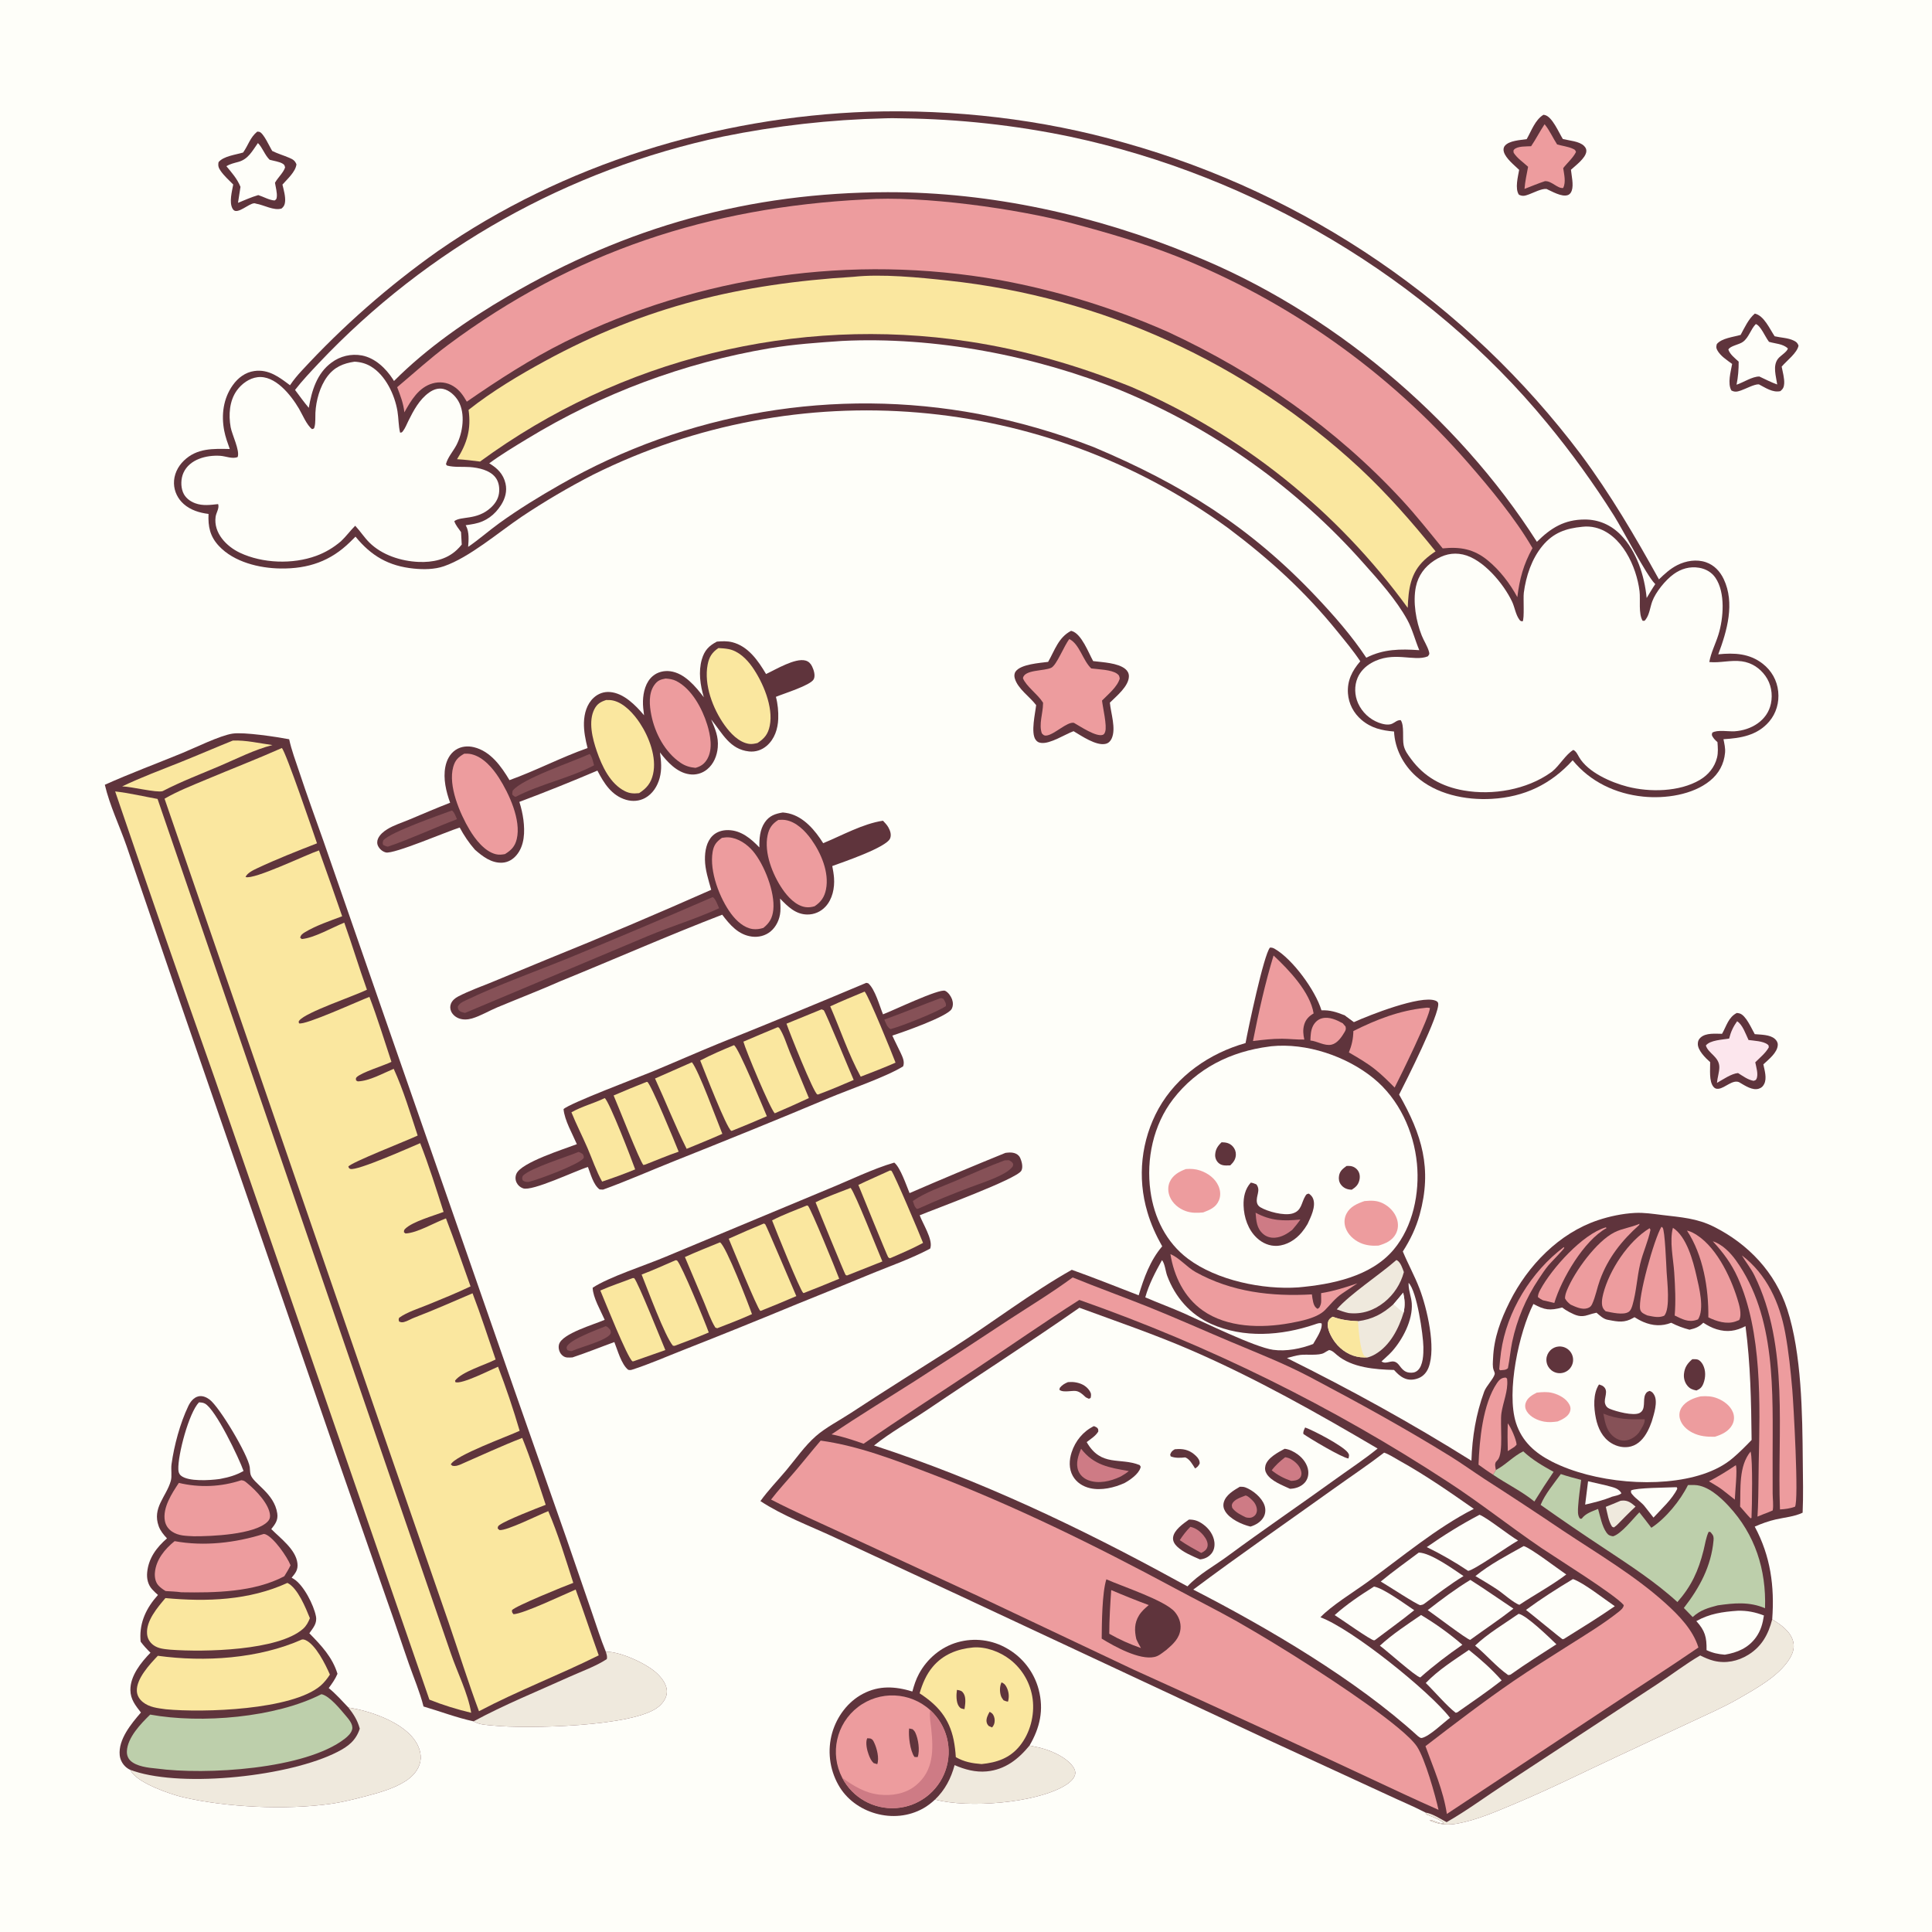 <svg version="1.1" xmlns="http://www.w3.org/2000/svg" style="display: block;" viewBox="0 0 2048 2048" width="1024" height="1024">
<path transform="translate(0,0)" fill="rgb(254,254,249)" d="M 0 0 L 2048 0 L 2048 2048 L 0 2048 L 0 0 z"/>
<path transform="translate(0,0)" fill="rgb(95,52,60)" d="M 920.527 118.443 C 1011.12 115.609 1104.83 126.311 1192 151.333 C 1385.2 205.409 1555.24 321.552 1675.89 481.845 C 1707.03 523.79 1733.29 568.521 1758.54 614.155 C 1764.56 608.385 1770.42 602.901 1777.95 599.088 C 1787.2 594.407 1798.48 592.557 1808.44 596.019 C 1817.15 599.044 1823.3 605.648 1827.2 613.854 C 1839.29 639.304 1830.72 668.869 1821.42 693.615 C 1838.35 691.862 1854.47 692.596 1868.52 703.557 C 1877.89 710.866 1883.75 721.168 1884.97 733.014 C 1886.17 744.567 1882.95 756.092 1875.35 764.96 C 1862.75 779.665 1845.09 782.525 1826.95 783.587 C 1827.89 788.258 1829.06 793.091 1828.63 797.878 C 1827.56 809.89 1822.04 820.008 1812.71 827.61 C 1794.16 842.733 1764.91 846.805 1741.78 844.43 C 1712.61 841.434 1685.72 828.726 1667.1 805.928 C 1643.97 831.403 1615.99 844.838 1581.32 846.823 C 1553.39 848.423 1522.07 841.975 1500.84 822.679 C 1487.37 810.432 1478.63 793.705 1477.74 775.436 C 1464.66 774.356 1453.43 771.802 1443.18 763.023 C 1434.88 755.915 1429.68 746.02 1428.89 735.088 C 1427.92 721.559 1433.38 710.902 1441.96 700.991 C 1434.65 689.9 1425.75 679.357 1417.4 669.041 C 1383.17 626.769 1345.67 592.729 1302.29 560.102 C 1106 416.899 846.297 394.945 628.755 503.165 C 602.506 516.661 577.052 531.649 552.517 548.056 C 528.613 564.218 497.472 590.995 470.545 600.257 C 460.539 603.7 449.031 603.78 438.604 602.728 C 411.967 600.041 393.547 589.327 376.845 568.872 L 371.317 574.332 C 350.386 594.975 326.707 602.988 297.501 602.634 C 274.883 602.361 247.953 595.837 231.993 578.697 C 222.493 568.494 220.497 558.165 221.046 544.79 C 211.551 543.632 202.037 540.746 194.75 534.293 C 188.491 528.75 184.657 520.976 184.425 512.588 C 184.168 503.298 188.338 494.657 194.947 488.275 C 208.8 474.897 225.847 475.621 243.566 475.966 C 241.292 469.633 238.995 463.323 237.709 456.702 C 234.455 439.952 236.63 422.573 246.679 408.391 C 252.211 400.584 259.929 394.674 269.583 393.303 C 284.778 391.144 296.037 399.793 307.401 408.389 C 311.12 402.864 315.228 397.885 319.774 393.02 C 363.301 345.796 411.684 303.292 464.122 266.211 C 596.804 174.024 759.66 124.07 920.527 118.443 z"/>
<path transform="translate(0,0)" fill="rgb(254,254,249)" d="M 937.598 125.445 C 944.043 125.179 950.486 125.327 956.931 125.46 C 1016.57 126.213 1076 132.715 1134.39 144.876 C 1328.68 186.235 1513.64 294.645 1640 448.544 C 1665.74 479.755 1689.46 512.576 1711.02 546.808 C 1719.91 560.982 1745.39 609.81 1754.08 618.576 C 1754.28 618.776 1754.49 618.966 1754.69 619.161 C 1751.41 623.918 1748.52 628.984 1745.53 633.926 C 1743.3 610.499 1734.91 584.323 1718.17 567.104 C 1707.86 556.503 1694.74 550.676 1679.91 550.703 C 1658.27 550.742 1644.02 559.616 1629.19 574.347 C 1544.6 441.712 1409.33 328.635 1263.23 270.028 C 1162.23 228.384 1050.31 203.513 940.848 203.728 C 794.651 204.017 664.499 240.192 538.59 313.91 C 495.649 339.05 452.857 368.531 417.646 403.888 C 417.277 403.257 416.913 402.622 416.514 402.01 C 408.969 390.417 397.648 379.53 383.679 376.816 C 372.311 374.703 360.578 377.462 351.343 384.419 C 335.841 395.858 330.421 414.261 327.323 432.329 C 322.185 426.235 317.515 419.736 312.751 413.348 C 320.416 403.403 329.224 394.219 337.803 385.058 C 452.902 263.343 602.323 179.546 766.2 144.808 C 822.647 133.292 880.005 126.812 937.598 125.445 z"/>
<path transform="translate(0,0)" fill="rgb(237,156,158)" d="M 916.601 211.429 C 977.798 207.157 1077.82 221.124 1137.69 237.033 C 1174.67 246.86 1211.61 257.646 1247.24 271.662 C 1366.09 318.994 1471.94 393.983 1556.01 490.407 C 1579.76 517.646 1606.43 549.809 1624.51 581.025 C 1614.97 598.277 1610.84 613.472 1608.44 632.995 C 1600.69 618.642 1589.77 604.394 1577.1 594.042 C 1562.29 581.936 1547.98 579.428 1529.3 581.31 C 1515.13 563.914 1501.24 546.347 1486 529.854 C 1416.08 454.18 1331.67 395.42 1238.45 352.008 C 1181.19 326.665 1121.14 308.145 1059.55 296.83 C 902.984 269.162 741.677 292.096 599.028 362.303 C 562.316 380.608 528.494 402.53 494.834 425.785 C 491.015 419.148 487.207 413.467 480.501 409.33 C 473.877 405.244 465.978 404.315 458.519 406.437 C 443.742 410.642 435.64 424.599 428.646 437.085 C 427.627 427.548 424.431 419.32 421.015 410.435 C 438.828 395.474 455.891 379.859 474.566 365.928 C 607.376 266.852 751.926 219.722 916.601 211.429 z"/>
<path transform="translate(0,0)" fill="rgb(254,254,249)" d="M 1677.34 558.402 C 1681.84 557.842 1686.7 558.152 1691.11 559.234 C 1718.98 566.082 1734.83 600.573 1737.98 626.71 C 1739.06 635.719 1736.66 650.366 1741.22 658.007 C 1743.49 658.207 1743.29 658.267 1744.59 656.533 C 1748.53 651.279 1749.2 643.65 1751.42 637.598 C 1755.07 627.632 1765.38 614.958 1774.08 608.649 C 1782.07 602.855 1791.38 600.189 1801.2 601.863 C 1808.17 603.051 1814.38 606.53 1818.41 612.421 C 1829.2 628.167 1826.97 655.448 1821.6 672.754 C 1818.61 682.399 1813.65 691.86 1811.93 701.791 C 1823.26 702.971 1834.61 699.409 1846.4 701.029 C 1856.66 702.439 1865.31 708.022 1871.37 716.45 C 1877.46 724.933 1879.36 735.673 1877.26 745.844 C 1873.51 763.958 1856.21 774.073 1838.69 775.214 C 1832.49 775.617 1820.18 773.307 1815.04 776.703 L 1814.61 779.056 C 1815.86 782.491 1817.95 784.259 1820.59 786.707 C 1820.98 792.184 1821.46 797.721 1820.12 803.113 C 1817.55 813.401 1810.84 821.485 1801.77 826.809 C 1780.18 839.486 1748.74 839.969 1725.09 833.867 C 1707.79 829.402 1683.32 818.721 1673.95 802.674 C 1672.31 799.86 1670.85 796.397 1667.79 794.947 C 1659.47 800.009 1653.39 811.31 1645.38 817.843 C 1644.92 818.177 1644.47 818.517 1644 818.847 C 1618.26 837.154 1582.38 843.317 1551.56 837.911 C 1528.5 833.866 1509.67 823.502 1495.72 804.488 C 1492.33 799.871 1489.15 795.752 1487.96 790.071 C 1486.41 782.674 1488.86 769.136 1484.8 763.364 C 1480.81 763.241 1478.96 765.75 1475.57 767.235 C 1471.4 769.062 1465.54 767.568 1461.48 766.062 C 1451.75 762.36 1443.89 754.959 1439.61 745.477 C 1435.85 737.028 1435.48 726.94 1439.16 718.397 C 1442.03 711.743 1447.33 706.421 1453.57 702.841 C 1476.9 689.449 1498.71 701.83 1513.51 695.765 C 1515.2 693.555 1515.52 693.469 1514.71 690.599 C 1513.14 685.01 1509.31 679.217 1507.1 673.705 C 1501.04 658.577 1497.55 638.128 1500.9 621.962 C 1503.35 610.132 1510.29 600.77 1520.33 594.194 C 1529.77 588.013 1539.58 585.33 1550.75 587.78 C 1572.05 592.448 1593.92 618.834 1602.85 637.708 C 1605.63 643.581 1606.58 651.112 1610.31 656.432 C 1611.62 658.291 1611.68 658.311 1614.01 658.693 C 1616.13 655.985 1614.56 634.132 1615.31 628.323 C 1617.61 610.701 1623.67 592.407 1635.13 578.555 C 1646.63 564.664 1660 560.075 1677.34 558.402 z"/>
<path transform="translate(0,0)" fill="rgb(254,254,249)" d="M 892.521 361.419 C 990.67 356.537 1097.18 376.954 1188.07 413.778 C 1286.68 454.486 1374.71 517.17 1445.43 597.054 C 1461.64 615.151 1479.93 635.632 1491.71 656.908 C 1497.1 666.63 1500.1 678.81 1504.5 689.205 C 1484.35 687.843 1466.67 687.897 1448.32 697.215 C 1433.14 674.26 1414.12 652.587 1395.24 632.589 C 1325.31 558.527 1252.56 513.196 1159.37 473.954 C 1119.83 458.608 1078.99 446.852 1037.35 438.829 C 885.189 410.262 727.831 436.885 593.538 513.916 C 571.647 526.364 549.78 539.794 529.341 554.533 C 518.09 562.646 507.735 571.919 496.245 579.7 C 496.775 572.621 497.504 564.112 494.129 557.661 C 493.968 557.353 493.788 557.055 493.617 556.752 C 496.724 556.349 499.817 555.846 502.892 555.245 C 515.08 552.84 524.342 545.939 531.105 535.402 C 535.53 528.509 537.722 520.637 535.856 512.514 C 533.538 502.421 527.157 496.21 518.605 491.145 C 531.376 481.732 545.197 473.459 558.742 465.221 C 637.621 417.167 724.925 384.564 815.995 369.154 C 841.354 364.965 866.9 363.157 892.521 361.419 z"/>
<path transform="translate(0,0)" fill="rgb(250,231,159)" d="M 904.736 293.43 C 934.444 290.171 974.873 294.108 1004.81 297.416 C 1167.83 314.871 1320.86 384.511 1441.11 495.968 C 1470.36 523.35 1496.71 553.211 1521.75 584.451 C 1517.72 587.132 1513.79 590.057 1510.24 593.352 C 1494.87 607.626 1493.08 624.702 1492.24 644.348 C 1417.45 541.442 1316.33 460.575 1199.5 410.24 C 1143.39 387.645 1086.29 370.985 1026.37 361.949 C 843.829 334.385 657.792 380.158 508.876 489.275 C 500.742 488.216 492.675 487.256 484.485 486.773 C 495.212 469.684 499.625 454.72 496.695 434.483 C 521.574 414.801 550.208 397.668 578.08 382.518 C 684.264 324.802 784.888 300.799 904.736 293.43 z"/>
<path transform="translate(0,0)" fill="rgb(254,254,249)" d="M 375.805 383.403 C 382.05 383.726 387.797 385.234 393.18 388.463 C 408.691 397.766 418.457 418.51 421.329 435.877 C 422.575 443.411 422.323 451.174 424.111 458.607 C 426.001 458.525 426.056 458.375 427.194 456.917 C 429.577 453.866 431.217 449.526 432.944 446.053 C 438.404 435.073 444.557 423.5 454.786 416.175 C 459.209 413.008 464.347 411.076 469.812 412.268 C 476.457 413.717 482.394 419.263 485.771 424.979 C 493.601 438.234 490.707 458.923 483.662 472.141 C 480.296 478.455 474.384 485.134 472.73 492.044 L 473.766 493.467 C 481.395 495.594 490.243 494.517 498.176 495.115 C 507.394 495.81 518.983 498.284 525.023 505.856 C 528.812 510.608 529.803 517.224 528.926 523.123 C 528.017 529.233 524.585 534.301 520.061 538.362 C 505.116 551.779 488.702 546.842 481.588 552.465 C 482.848 556.553 486.286 560.515 488.716 564.035 L 489.476 577.271 C 487.872 579.256 486.138 581.132 484.284 582.886 C 473.219 593.317 458.488 596.278 443.769 595.663 C 425.199 594.886 404.883 588.411 391.474 575.039 C 386.183 569.763 382.207 563.525 377.179 558.039 L 376.517 557.327 C 371.219 562.596 366.912 568.625 361.404 573.791 C 353.491 580.529 344.884 585.687 335.119 589.253 C 310.233 598.341 278.386 597.275 254.36 585.975 C 240.051 579.245 226.19 564.941 228.558 547.808 C 229.167 543.398 232.745 538.653 231.226 534.368 C 223.068 535.244 214.857 536.431 206.952 533.481 C 201.198 531.335 196.24 527.546 193.925 521.721 C 191.447 515.485 191.733 507.265 194.483 501.165 C 200.997 486.716 219.11 482.193 233.606 483.19 C 239.435 483.591 246.309 486.784 251.917 484.478 C 254.548 477.79 245.92 460.752 244.516 452.898 C 242.174 439.791 243.097 424.819 251.173 413.741 C 256.25 406.776 264.166 400.981 272.867 399.85 C 291.615 397.412 308.364 418.743 316.867 433.09 C 320.522 439.258 325.071 450.553 330.785 454.896 C 333.012 454.258 332.879 454.456 333.445 452.333 C 334.584 448.057 334.118 442.09 334.348 437.57 C 335.008 424.619 339.03 409.906 346.768 399.366 C 354.23 389.202 363.74 385.168 375.805 383.403 z"/>
<path transform="translate(0,0)" fill="rgb(95,52,60)" d="M 1320.34 1105.7 C 1323.02 1090.83 1339.71 1011.83 1346.22 1004.49 C 1348.23 1004.41 1349.51 1004.79 1351.22 1005.77 C 1370.28 1016.73 1394.43 1049.86 1400.81 1070.99 C 1409.81 1070.59 1416.68 1072.85 1424.87 1076.08 C 1428.23 1078.61 1431.61 1081.11 1435.02 1083.58 C 1451.64 1076.04 1505.81 1054.72 1521.5 1060.67 C 1522.9 1061.21 1524.25 1061.97 1524.53 1063.51 C 1526.54 1074.52 1490.11 1146.67 1483.11 1160.32 C 1507.24 1202.66 1518.4 1238.69 1504.9 1287.62 C 1500.99 1301.8 1494.95 1314.26 1487.05 1326.61 C 1492.54 1339.85 1499.57 1352.54 1504.7 1365.85 C 1512.57 1386.31 1522.59 1428.57 1514.31 1449.71 C 1512.36 1454.71 1508.84 1458.86 1503.78 1460.87 C 1498.76 1462.87 1493.45 1463.24 1488.47 1460.95 C 1484.03 1458.91 1480.95 1455.76 1477.72 1452.21 C 1457.86 1451.72 1433.08 1449.81 1417.23 1436.35 C 1414.69 1434.19 1412.31 1431.58 1408.89 1431.11 L 1407.29 1431.97 L 1406.26 1432.52 C 1405.36 1432.99 1404.53 1433.56 1403.66 1434.08 C 1398.22 1437.27 1384.85 1435.43 1378.31 1436.28 C 1373.56 1436.9 1368.83 1438.28 1364.23 1439.59 C 1431.85 1473.17 1495.72 1508.3 1559.77 1548.43 C 1560.66 1522.93 1564.51 1499.3 1573.27 1475.23 C 1575.46 1469.2 1583.29 1461.58 1584.49 1456.51 C 1584.74 1455.48 1583.63 1453.08 1583.3 1452.23 C 1581.95 1448.63 1582.56 1443.67 1582.71 1439.88 C 1583.57 1418.26 1590.78 1399 1600.37 1379.82 C 1619.49 1341.59 1652.6 1307.27 1693.86 1293.47 C 1706.24 1289.33 1719.92 1286.46 1732.96 1285.76 C 1742.85 1285.23 1752.53 1286.81 1762.31 1287.99 C 1781.73 1290.33 1798.91 1291.4 1816.81 1300.4 C 1853.41 1318.79 1881.75 1348.8 1894.48 1387.71 C 1909.92 1434.9 1910.59 1499.09 1911.02 1548.92 C 1911.18 1567.09 1911.67 1585.36 1910.86 1603.51 C 1902.23 1607.69 1891.76 1608.51 1882.45 1610.64 C 1874.6 1612.42 1867.45 1615.06 1860.09 1618.27 C 1876.89 1649.62 1881.2 1681.5 1878.61 1716.57 C 1887.69 1722.21 1898.22 1729.28 1900.9 1740.35 C 1902.65 1747.55 1899.93 1754.03 1895.96 1759.96 C 1884.37 1777.27 1861.58 1789.87 1843.78 1800.14 C 1826.99 1809.83 1809.18 1817.53 1791.66 1825.76 L 1718.49 1859.96 C 1680.44 1877.64 1643.32 1896.33 1604.56 1912.53 C 1585.29 1920.59 1565.46 1929.31 1544.82 1933.09 C 1534.61 1934.96 1525.82 1934.15 1516.26 1930.08 L 1515.58 1929.2 C 1520.43 1929.39 1526.35 1933.79 1530.66 1932.61 C 1525.73 1928.53 1518.3 1925.75 1512.32 1923.48 C 1511.2 1921.8 1511.4 1922.54 1511.21 1921.45 C 1498.23 1914.7 1484.44 1909.07 1471.2 1902.82 L 1343.21 1843.82 L 1018.36 1691.9 L 884.211 1629.48 C 858.488 1617.5 829.72 1606.82 806.077 1591.22 C 814.276 1579.75 824.353 1569.43 833.419 1558.62 C 843.432 1546.69 853.03 1532.73 864.728 1522.47 C 875.324 1513.17 889.978 1505.69 901.869 1497.86 C 937.64 1474.32 973.921 1451.82 1010.02 1428.81 C 1051.58 1402.32 1093.74 1369.89 1136.14 1346.05 C 1159.95 1354.52 1183.47 1364 1207.05 1373.08 C 1212.57 1354.7 1219.29 1335.94 1231.98 1321.16 C 1225.45 1309.57 1220.02 1297.71 1216.3 1284.91 C 1205.35 1248.23 1209.61 1208.69 1228.13 1175.19 C 1247.69 1140.26 1282.3 1116.44 1320.34 1105.7 z"/>
<path transform="translate(0,0)" fill="rgb(239,233,221)" d="M 1878.61 1716.57 C 1887.69 1722.21 1898.22 1729.28 1900.9 1740.35 C 1902.65 1747.55 1899.93 1754.03 1895.96 1759.96 C 1884.37 1777.27 1861.58 1789.87 1843.78 1800.14 C 1826.99 1809.83 1809.18 1817.53 1791.66 1825.76 L 1718.49 1859.96 C 1680.44 1877.64 1643.32 1896.33 1604.56 1912.53 C 1585.29 1920.59 1565.46 1929.31 1544.82 1933.09 C 1534.61 1934.96 1525.82 1934.15 1516.26 1930.08 L 1515.58 1929.2 C 1520.43 1929.39 1526.35 1933.79 1530.66 1932.61 C 1525.73 1928.53 1518.3 1925.75 1512.32 1923.48 C 1511.2 1921.8 1511.4 1922.54 1511.21 1921.45 C 1518.21 1922.3 1527.15 1928.24 1533.49 1931.57 C 1554.99 1919.33 1575.42 1904.08 1596.21 1890.6 L 1756.71 1785.29 C 1771.95 1775.38 1786.63 1763.95 1802.3 1754.85 C 1806.89 1757.13 1811.89 1759.36 1816.87 1760.57 C 1829.47 1763.62 1842.17 1760.98 1853.13 1754.25 C 1867.56 1745.37 1874.55 1732.47 1878.61 1716.57 z"/>
<path transform="translate(0,0)" fill="rgb(237,156,158)" d="M 1389.07 1102.98 C 1389.25 1097.75 1389.43 1092.23 1391.87 1087.46 C 1393.85 1083.58 1397.2 1080.49 1401.47 1079.42 C 1409.14 1077.49 1417.14 1081.28 1423.68 1084.93 L 1426.24 1087.82 C 1426.93 1090.67 1426.78 1091.49 1425.3 1094.04 C 1422.33 1099.16 1417.68 1105.94 1411.59 1107.36 C 1404.15 1109.09 1396.35 1103.63 1389.07 1102.98 z"/>
<path transform="translate(0,0)" fill="rgb(95,52,60)" d="M 1424.87 1076.08 C 1428.23 1078.61 1431.61 1081.11 1435.02 1083.58 C 1432.07 1086.02 1430.87 1087.94 1426.89 1087.9 C 1426.67 1087.9 1426.46 1087.85 1426.24 1087.82 L 1423.68 1084.93 C 1424.55 1083.14 1424.49 1078.29 1424.87 1076.08 z"/>
<path transform="translate(0,0)" fill="rgb(254,254,249)" d="M 1144.22 1386.26 C 1183.99 1400.89 1223.92 1414.49 1262.87 1431.39 C 1330.88 1460.9 1396.52 1497.88 1460.32 1535.51 C 1446.51 1546.81 1431.17 1556.84 1416.68 1567.3 C 1378.35 1594.97 1339.24 1621.57 1301.21 1649.63 C 1286.98 1660.13 1270.94 1668.65 1258.77 1681.6 L 1248.46 1676.05 C 1145.63 1619.65 1038.21 1568.51 926.512 1532.27 C 944.029 1518.28 964.999 1506.61 983.679 1493.98 C 1037.07 1457.87 1091.36 1423.17 1144.22 1386.26 z"/>
<path transform="translate(0,0)" fill="rgb(95,52,60)" d="M 1159.57 1511.73 C 1160.35 1512.06 1161.77 1512.61 1162.43 1513.08 C 1164.37 1514.47 1164.21 1515.37 1164.21 1517.5 C 1161.45 1522.17 1156.18 1525.39 1151.93 1528.68 C 1167.2 1555.36 1187.27 1544.6 1208.11 1553.05 C 1209.1 1554.74 1209.43 1554.41 1208.9 1556.04 C 1206.74 1562.75 1198.12 1568.67 1192.17 1572.01 C 1181.29 1577.01 1167.47 1580.24 1155.62 1577.55 C 1147.94 1575.81 1141.11 1571.51 1137.2 1564.54 C 1132.92 1556.92 1133.31 1547.7 1135.94 1539.6 C 1139.87 1527.46 1148.13 1517.37 1159.57 1511.73 z"/>
<path transform="translate(0,0)" fill="rgb(206,123,133)" d="M 1146.02 1535.72 C 1159.62 1553.45 1176.25 1555.75 1196.58 1559.4 C 1194 1561.61 1191.24 1563.25 1188.33 1564.97 L 1187.36 1565.44 C 1177.3 1570.24 1164.4 1573.24 1153.61 1569.09 C 1148.85 1567.25 1144.86 1563.79 1143.03 1558.96 C 1140.11 1551.25 1142.94 1542.9 1146.02 1535.72 z"/>
<path transform="translate(0,0)" fill="rgb(95,52,60)" d="M 1361.77 1535.77 C 1366.87 1536.3 1371.71 1538.86 1375.81 1541.86 C 1381.24 1545.84 1385.97 1552.17 1386.77 1559.01 C 1387.31 1563.65 1386.18 1568.23 1383.01 1571.74 C 1379.1 1576.08 1373.1 1578.08 1367.41 1578.17 C 1359.44 1574.46 1347.73 1570.15 1342.85 1562.52 C 1341.07 1559.72 1340.59 1556.82 1341.42 1553.58 C 1343.51 1545.42 1354.88 1539.48 1361.77 1535.77 z"/>
<path transform="translate(0,0)" fill="rgb(206,123,133)" d="M 1362.31 1544.71 C 1364.48 1545.02 1366.41 1545.61 1368.33 1546.7 C 1373.39 1549.57 1378.02 1553.98 1379.35 1559.86 C 1379.88 1562.19 1379.63 1564.74 1378 1566.62 C 1375.59 1569.41 1372.01 1569.61 1368.64 1569.8 C 1360.82 1567.07 1354.53 1563.83 1348.07 1558.62 C 1352.17 1553.03 1356.92 1549 1362.31 1544.71 z"/>
<path transform="translate(0,0)" fill="rgb(95,52,60)" d="M 1314.25 1576.02 C 1316.26 1575.97 1318.26 1575.99 1320.17 1576.72 C 1328.17 1579.74 1337.32 1587.29 1340.29 1595.36 C 1341.76 1599.35 1341.67 1604.02 1339.67 1607.82 C 1336.81 1613.22 1331.22 1616.53 1325.56 1618.25 C 1316.4 1616.08 1303.68 1610.28 1298.68 1601.92 C 1296.91 1598.98 1296.36 1595.68 1297.31 1592.36 C 1299.52 1584.61 1307.75 1579.87 1314.25 1576.02 z"/>
<path transform="translate(0,0)" fill="rgb(206,123,133)" d="M 1320.35 1585.29 C 1322.68 1585.41 1327.14 1589.85 1328.76 1591.69 C 1331.04 1594.3 1332.89 1598.7 1332.28 1602.25 C 1331.86 1604.7 1330.75 1606.37 1328.64 1607.69 C 1326.02 1609.33 1323.53 1609.1 1320.68 1608.48 C 1315.4 1605.9 1309.79 1603.25 1306.25 1598.43 C 1305.94 1596.75 1305.42 1595.78 1306.17 1594.15 C 1308.47 1589.17 1315.61 1587.27 1320.35 1585.29 z"/>
<path transform="translate(0,0)" fill="rgb(95,52,60)" d="M 1260.34 1610.79 C 1266.43 1610.79 1270.4 1612.29 1275.36 1615.84 C 1281.43 1620.19 1286.41 1627.05 1287.3 1634.6 C 1287.83 1639.09 1286.95 1643.65 1283.94 1647.14 C 1280.85 1650.74 1276.66 1652.62 1272.02 1653.04 C 1264.08 1649.59 1254.11 1645.48 1247.82 1639.45 C 1245.2 1636.94 1243.14 1633.76 1243.49 1629.97 C 1244.22 1622 1254.34 1615.1 1260.34 1610.79 z"/>
<path transform="translate(0,0)" fill="rgb(206,123,133)" d="M 1261.83 1618.53 C 1267.47 1619.63 1272.42 1623.41 1275.95 1627.84 C 1278.43 1630.93 1280.99 1635.41 1279.95 1639.54 C 1279.09 1642.95 1276.3 1644.8 1273.33 1646.17 C 1265.61 1641.88 1257.84 1637.71 1250.61 1632.61 C 1254.05 1627.38 1257.39 1622.97 1261.83 1618.53 z"/>
<path transform="translate(0,0)" fill="rgb(95,52,60)" d="M 1383.5 1513.18 C 1392.55 1516.41 1423.24 1532.45 1428.73 1539.73 C 1430.64 1542.27 1430.03 1543.15 1429.44 1546.06 C 1422.57 1545.23 1388.59 1524.99 1381.65 1520.07 C 1381.2 1517.32 1382.43 1515.69 1383.5 1513.18 z"/>
<path transform="translate(0,0)" fill="rgb(95,52,60)" d="M 1132.07 1465.11 C 1134.4 1464.97 1136.73 1464.88 1139.05 1465.19 C 1145.59 1466.07 1151.35 1468.75 1155.07 1474.38 C 1156.82 1477.03 1156.83 1478.98 1156.09 1481.96 L 1154.22 1482.75 L 1151.03 1481.23 C 1149.95 1480.21 1148.88 1479.19 1147.74 1478.24 C 1141.6 1473.16 1139.35 1474.45 1131.93 1474.84 C 1129.13 1474.99 1125.28 1475.12 1123.02 1473.27 L 1123.43 1471.18 C 1126.01 1468.03 1128.36 1466.72 1132.07 1465.11 z"/>
<path transform="translate(0,0)" fill="rgb(95,52,60)" d="M 1245.31 1536.28 C 1246.36 1536.2 1247.41 1536.13 1248.46 1536.08 C 1256.3 1535.73 1262.35 1537.93 1268.06 1543.61 C 1270.3 1545.83 1271.83 1548.18 1271.71 1551.41 C 1270.26 1554.07 1269.56 1555.07 1266.81 1556.62 C 1264.24 1552.58 1261.1 1546.62 1256.41 1544.9 C 1251.49 1545.44 1245.57 1545.77 1240.94 1543.79 L 1240.44 1541.77 C 1241.7 1538.64 1242.56 1537.98 1245.31 1536.28 z"/>
<path transform="translate(0,0)" fill="rgb(237,156,158)" d="M 869.952 1527.1 C 909.793 1532.65 947.276 1547.17 984.637 1561.41 C 1074.8 1595.78 1161.25 1638.37 1246.16 1684.05 C 1267.86 1695.72 1289.88 1706.76 1311.37 1718.82 C 1337.41 1733.75 1363.07 1749.35 1388.31 1765.6 C 1412.81 1781.26 1488.23 1830.51 1502.1 1851.48 C 1510.5 1864.19 1521.5 1903.1 1524.89 1918.49 C 1512.29 1912.93 1499.74 1907.23 1487.25 1901.41 C 1392.2 1856.83 1296.84 1812.91 1201.18 1769.67 L 1037.19 1692.05 L 894.904 1626.2 C 869.018 1614.16 842.723 1602.72 817.359 1589.61 C 825.066 1579.53 833.896 1570.1 842.142 1560.44 C 851.541 1549.44 860.523 1538.09 869.952 1527.1 z"/>
<path transform="translate(0,0)" fill="rgb(95,52,60)" d="M 1172.79 1674.14 C 1189.6 1681.68 1234.96 1696.44 1245.32 1708.67 C 1249.52 1713.62 1251.97 1719.93 1251.39 1726.46 C 1250.48 1736.69 1243.49 1742.86 1236.23 1749.1 C 1235.79 1749.41 1235.35 1749.73 1234.92 1750.05 C 1231.44 1752.64 1228.18 1755.46 1223.85 1756.44 C 1207.87 1760.05 1181.46 1745.37 1167.84 1737.01 C 1167.96 1720.99 1168.24 1688.31 1172.79 1674.14 z"/>
<path transform="translate(0,0)" fill="rgb(237,156,158)" d="M 1177.93 1685.53 C 1191.07 1691.16 1204.34 1696.47 1217.74 1701.45 C 1213.75 1704.82 1210.16 1707.91 1207.38 1712.43 C 1202.41 1720.52 1202.49 1728.51 1204.53 1737.5 C 1205.94 1740.79 1207.71 1743.87 1209.44 1747 C 1197.69 1742.88 1186.66 1738.05 1175.86 1731.84 C 1175.91 1716.45 1176.88 1700.88 1177.93 1685.53 z"/>
<path transform="translate(0,0)" fill="rgb(254,254,249)" d="M 1345.49 1109.37 C 1346.16 1109.27 1346.82 1109.15 1347.49 1109.08 C 1384.78 1105.21 1427.29 1119.6 1456.08 1143.1 C 1482.97 1165.05 1498.75 1199.27 1502.03 1233.5 C 1505.01 1264.56 1497.86 1300.22 1477.38 1324.59 C 1453.25 1353.29 1411.78 1361.52 1376.24 1364.69 C 1338.57 1367.29 1290.02 1357.35 1259.33 1334.35 C 1236.22 1317.03 1223.36 1290.79 1219.5 1262.55 C 1214.87 1228.73 1222.52 1192.43 1243.54 1165.14 C 1268.85 1132.28 1304.89 1114.53 1345.49 1109.37 z"/>
<path transform="translate(0,0)" fill="rgb(95,52,60)" d="M 1325.9 1253.63 C 1328.06 1253.91 1329.75 1254.64 1331.76 1255.45 C 1336.87 1261.87 1330.96 1267.82 1332.45 1274.92 C 1332.88 1276.97 1334.21 1278.65 1335.99 1279.71 C 1343.91 1284.45 1360.94 1288.86 1369.81 1286.42 C 1380.08 1283.59 1379.24 1275.06 1383.83 1267.62 C 1385.02 1265.69 1385.37 1265.7 1387.46 1265.3 C 1389.64 1266.9 1391.14 1268.4 1392.06 1270.99 C 1395 1279.25 1389.51 1290.06 1386.07 1297.5 C 1384.25 1300.64 1382.17 1303.62 1379.85 1306.41 C 1373.46 1314.12 1364 1320.07 1353.83 1320.64 C 1345.78 1321.09 1338.24 1317.77 1332.41 1312.35 C 1322.99 1303.6 1318.63 1290.48 1318.24 1277.87 C 1317.96 1269.04 1319.84 1260.25 1325.9 1253.63 z"/>
<path transform="translate(0,0)" fill="rgb(206,123,133)" d="M 1330.97 1285.51 C 1347.16 1294.22 1360.42 1294.53 1378.45 1292.72 C 1375.77 1296.66 1372.9 1300.19 1369.77 1303.77 C 1364.42 1307.94 1358.52 1311.48 1351.6 1312.01 C 1346.93 1312.37 1342.44 1311.07 1338.89 1307.97 C 1331.98 1301.92 1331.68 1294 1330.97 1285.51 z"/>
<path transform="translate(0,0)" fill="rgb(237,156,158)" d="M 1446.4 1273.19 C 1453.35 1272.58 1459.2 1272.33 1465.6 1275.42 C 1472.58 1278.8 1478.47 1284.8 1480.85 1292.29 C 1482.52 1297.53 1482.21 1303.2 1479.57 1308.07 C 1475.7 1315.21 1468.69 1318.22 1461.29 1320.39 C 1454.69 1320.86 1447.97 1320.23 1441.9 1317.48 C 1434.96 1314.33 1428.77 1308.65 1426.29 1301.31 C 1424.62 1296.37 1424.92 1291.15 1427.34 1286.5 C 1431.24 1278.98 1438.85 1275.77 1446.4 1273.19 z"/>
<path transform="translate(0,0)" fill="rgb(237,156,158)" d="M 1257.09 1239.25 C 1262.47 1238.85 1267.14 1239.09 1272.29 1240.83 C 1280.36 1243.55 1287.96 1249.05 1291.54 1256.97 C 1293.75 1261.85 1294.22 1267.45 1292.11 1272.45 C 1288.93 1280 1282.54 1282.49 1275.45 1285.21 C 1269.18 1285.85 1262.87 1285.95 1256.86 1283.77 C 1249.63 1281.15 1243.18 1275.92 1240.13 1268.74 C 1238.01 1263.74 1237.74 1257.92 1239.96 1252.9 C 1243.16 1245.68 1250.02 1241.84 1257.09 1239.25 z"/>
<path transform="translate(0,0)" fill="rgb(95,52,60)" d="M 1427.39 1235.99 C 1428.72 1235.91 1430.1 1235.87 1431.42 1236.04 C 1434.6 1236.41 1437.47 1238.12 1439.33 1240.72 C 1441.51 1243.72 1441.85 1247.59 1440.98 1251.12 C 1439.77 1256.02 1437.05 1258.53 1432.92 1261.15 C 1432.28 1261.1 1431.64 1261.06 1431 1261 C 1427.14 1260.63 1423.75 1258.84 1421.42 1255.71 C 1419.4 1253.02 1418.85 1249.66 1419.43 1246.38 C 1420.33 1241.2 1423.39 1238.94 1427.39 1235.99 z"/>
<path transform="translate(0,0)" fill="rgb(95,52,60)" d="M 1294.96 1210.85 C 1299.63 1210.92 1303.48 1211.66 1306.78 1215.25 C 1308.98 1217.65 1310.17 1220.72 1310.07 1224 C 1309.91 1228.9 1307.56 1232.05 1304.15 1235.33 L 1302.92 1235.39 C 1298.56 1235.57 1294.59 1235.72 1291.29 1232.39 C 1289.03 1230.08 1287.89 1226.9 1288.15 1223.68 C 1288.54 1218.17 1291.02 1214.5 1294.96 1210.85 z"/>
<path transform="translate(0,0)" fill="rgb(237,156,158)" d="M 1137.05 1354.14 C 1164.22 1365.23 1191.87 1375.12 1219.1 1386.09 C 1247.69 1397.61 1275.78 1410.19 1304.17 1422.16 C 1332.59 1434.13 1361.55 1445.42 1388.83 1459.84 C 1439.29 1486.52 1489.17 1513.8 1537.7 1543.91 C 1549.85 1551.45 1561.38 1559.77 1573.32 1567.6 C 1601.22 1585.51 1628.92 1603.74 1656.4 1622.28 C 1693.01 1646.65 1732.95 1670.1 1765.58 1699.61 C 1779.81 1712.48 1794.63 1727.71 1800.39 1746.4 C 1768.21 1768.52 1735.12 1789.6 1702.58 1811.22 L 1533.73 1922.86 C 1530.01 1897.94 1519.58 1874.49 1511.05 1851 C 1541.47 1827.62 1572.31 1804.02 1603.93 1782.29 C 1623.08 1769.14 1642.99 1756.93 1662.56 1744.4 C 1680.16 1733.24 1699.09 1721.83 1715.41 1708.94 C 1717.85 1707.01 1720.89 1704.69 1721.27 1701.52 C 1712.61 1690.75 1648.82 1651.03 1634.2 1641.09 C 1600.7 1618.33 1568.87 1592.95 1534.95 1570.9 C 1412.92 1491.08 1281.69 1426.3 1144.12 1377.97 C 1107.29 1401.38 1071.35 1426.49 1035.02 1450.7 C 995.153 1477.26 954.798 1503.09 915.454 1530.42 C 904.251 1526.48 893.145 1522.78 881.478 1520.47 C 910.507 1500.72 940.578 1482.55 970.184 1463.68 C 1003.24 1442.5 1036.14 1421.07 1068.87 1399.39 C 1091.65 1384.53 1115.16 1370.29 1137.05 1354.14 z"/>
<path transform="translate(0,0)" fill="rgb(254,254,249)" d="M 1625.46 1382.27 C 1637.44 1388.74 1642.92 1389.49 1655.91 1385.99 C 1658.31 1387.78 1660.72 1389.39 1663.38 1390.77 C 1670.63 1394.52 1675.3 1396.63 1683.42 1393.95 C 1686.42 1392.97 1689.28 1392.15 1692.37 1391.54 C 1695.8 1394.43 1699.38 1398.01 1703.89 1398.97 C 1704.38 1399.07 1704.88 1399.14 1705.38 1399.24 C 1715.4 1401.2 1722.13 1402.38 1731.35 1397.02 L 1732.6 1396.28 C 1735.65 1398.13 1738.7 1399.9 1741.99 1401.3 C 1751.76 1405.47 1761.62 1406.1 1771.55 1402.19 C 1777.91 1405.44 1784.04 1407.74 1790.95 1409.55 C 1797.21 1408.09 1800.94 1406.72 1805.57 1402.14 C 1810.05 1405.06 1814.61 1407.54 1819.75 1409.09 C 1830.98 1412.47 1840.12 1411.04 1850.3 1405.78 C 1855.65 1446.3 1856.32 1485.59 1856.78 1526.43 C 1850.46 1533 1844.18 1539.33 1837.24 1545.27 C 1828.02 1553.26 1816.79 1558.81 1805.27 1562.64 C 1758.37 1578.21 1689.13 1571.74 1645.21 1549.41 C 1627.25 1540.29 1613.37 1528.03 1607.05 1508.43 C 1596.47 1475.56 1610.27 1412.17 1625.46 1382.27 z"/>
<path transform="translate(0,0)" fill="rgb(95,52,60)" d="M 1695 1467.59 C 1696.35 1468.06 1698.23 1468.59 1699.37 1469.44 C 1706.02 1474.47 1699.56 1482.13 1701.56 1488.26 C 1702.37 1490.77 1703.83 1492.33 1706.25 1493.35 C 1712.85 1496.14 1731.6 1501.27 1738.1 1497.79 C 1745.2 1493.99 1741.07 1484.2 1744.12 1478.12 C 1745.27 1475.83 1746.32 1475.22 1748.65 1474.42 C 1751.21 1475.31 1752.12 1476.27 1753.49 1478.63 C 1757.69 1485.88 1753.21 1499.15 1750.94 1506.78 C 1749.72 1510.38 1748.18 1514.04 1746.39 1517.4 C 1742.58 1524.56 1737.03 1531.11 1728.91 1533.28 C 1721.79 1535.19 1714.1 1533.54 1707.92 1529.69 C 1698.58 1523.88 1693.88 1513.93 1691.72 1503.47 C 1689.42 1492.32 1688.5 1477.41 1695 1467.59 z"/>
<path transform="translate(0,0)" fill="rgb(134,81,87)" d="M 1699.65 1498.51 C 1715.59 1504.97 1726.7 1504.59 1743.41 1504.47 C 1743.97 1508.89 1739.63 1514.77 1737.36 1518.56 C 1734.18 1522.48 1729.77 1525.57 1724.82 1526.72 C 1720.16 1527.79 1715.77 1526.6 1711.88 1523.93 C 1703.09 1517.88 1701.42 1508.21 1699.65 1498.51 z"/>
<path transform="translate(0,0)" fill="rgb(237,156,158)" d="M 1802.82 1480.2 C 1809.16 1479.77 1814.47 1479.94 1820.46 1482.29 C 1827.33 1484.99 1834.2 1490.07 1837 1497.13 C 1838.71 1501.46 1838.46 1506.1 1836.31 1510.23 C 1832.63 1517.28 1825.06 1520.82 1817.82 1523.02 C 1809.27 1523.16 1801.66 1522.59 1793.92 1518.62 C 1787.97 1515.56 1782.42 1510.45 1780.72 1503.76 C 1779.65 1499.59 1780.36 1495.32 1782.76 1491.74 C 1787.14 1485.21 1795.46 1481.84 1802.82 1480.2 z"/>
<path transform="translate(0,0)" fill="rgb(237,156,158)" d="M 1629.05 1476.24 C 1634.71 1475.68 1640.11 1475.16 1645.71 1476.6 C 1652.58 1478.37 1660.36 1482.46 1663.71 1489.04 C 1665.05 1491.66 1665.17 1494.06 1664.1 1496.81 C 1662.17 1501.77 1655.72 1505.02 1651.12 1506.81 C 1646.29 1507.5 1641.79 1507.88 1636.94 1507.02 C 1630.09 1505.8 1622.3 1502.27 1618.5 1496.17 C 1616.78 1493.42 1616.27 1490.35 1617.26 1487.22 C 1619.03 1481.62 1624.19 1478.78 1629.05 1476.24 z"/>
<path transform="translate(0,0)" fill="rgb(95,52,60)" d="M 1650.53 1427.61 C 1655.68 1426.54 1661 1428.42 1664.34 1432.48 C 1667.68 1436.55 1668.5 1442.12 1666.45 1446.97 C 1664.41 1451.82 1659.85 1455.14 1654.61 1455.59 C 1647.14 1456.23 1640.47 1450.94 1639.39 1443.52 C 1638.31 1436.1 1643.19 1429.13 1650.53 1427.61 z"/>
<path transform="translate(0,0)" fill="rgb(95,52,60)" d="M 1793.91 1440.82 C 1795.62 1440.85 1797.89 1440.65 1799.51 1441.17 C 1802.05 1441.97 1803.98 1444.45 1805.19 1446.75 C 1808.33 1452.73 1808.11 1460.26 1805.72 1466.46 C 1804.13 1470.56 1802.31 1472.27 1798.3 1473.98 C 1794.34 1473.18 1791.5 1472.22 1788.84 1469.06 C 1785.85 1465.5 1784.59 1460.9 1785.08 1456.3 C 1785.81 1449.4 1788.76 1445.21 1793.91 1440.82 z"/>
<path transform="translate(0,0)" fill="rgb(254,254,249)" d="M 1467.23 1539.85 C 1472.55 1541.65 1478.39 1545.55 1483.32 1548.29 C 1510.78 1563.53 1536.59 1581.47 1562.29 1599.44 C 1522.14 1619.99 1486.19 1650.49 1449.75 1676.89 C 1434.91 1687.64 1411.34 1702.08 1399.69 1714.38 C 1433.27 1726.78 1515.48 1792.92 1537.08 1820.96 C 1530.08 1826.11 1515.51 1840.42 1507.4 1842.26 C 1505.59 1842.67 1504.47 1841.29 1503.02 1840.35 C 1437.55 1780.62 1343.93 1725.61 1264.92 1685.03 C 1313.97 1648.35 1364.53 1613.39 1414.34 1577.73 C 1431.97 1565.12 1450.05 1553.06 1467.23 1539.85 z"/>
<path transform="translate(0,0)" fill="rgb(189,207,171)" d="M 1654.52 1562.56 C 1661.65 1564.95 1668.8 1566.89 1676.08 1568.74 C 1674.95 1577.87 1673.54 1587.1 1672.93 1596.28 C 1672.66 1600.48 1672 1606.59 1674.93 1609.93 L 1676.66 1609.86 C 1681 1604.06 1687.56 1602.24 1694.02 1599.52 C 1696.36 1607.54 1698.06 1617.65 1702.9 1624.58 C 1704.87 1627.39 1706.61 1628.04 1709.9 1628.55 C 1718.67 1625.98 1730.76 1610.2 1737.79 1603.14 C 1742.17 1608.46 1746.28 1614.06 1750.5 1619.51 C 1765.67 1609.73 1781.42 1590.35 1789.31 1574.22 C 1791.71 1574.16 1794.12 1574.11 1796.52 1574.2 C 1810.19 1574.69 1823.57 1586.9 1832.43 1596.44 C 1860.53 1626.69 1872.37 1663.89 1871.01 1704.77 C 1854.33 1697.7 1838.46 1699.24 1820.93 1701.73 C 1810.56 1704.45 1802.46 1706.67 1794.32 1714.15 L 1784.96 1704.52 C 1801.53 1683.2 1813.93 1660.43 1816.42 1632.91 C 1816.72 1629.59 1816.41 1627.79 1814.19 1625.26 C 1812.64 1623.5 1813.5 1623.95 1811.23 1623.83 C 1808.42 1629.64 1807.42 1637.16 1805.83 1643.45 C 1800.33 1665.3 1793.06 1681.18 1778.13 1698.24 C 1754.82 1676.86 1727.31 1659.07 1701.04 1641.61 C 1678.15 1626.52 1655.51 1611.06 1633.13 1595.23 C 1637.93 1583.6 1647.18 1572.73 1654.52 1562.56 z"/>
<path transform="translate(0,0)" fill="rgb(237,156,158)" d="M 1240.68 1329.41 C 1250.02 1333.19 1258.25 1343.36 1267.44 1348.46 C 1305.63 1369.65 1347.79 1374.54 1390.66 1372.11 C 1390.97 1374.83 1391.41 1377.62 1392.03 1380.29 C 1392.76 1383.44 1393.89 1385.74 1396.65 1387.44 L 1398.51 1386.17 C 1399.89 1383.5 1400.54 1381.89 1400.52 1378.89 L 1400.42 1370.8 C 1413.8 1368.67 1426.17 1364.74 1438.95 1360.38 L 1427.28 1368.13 C 1425.7 1369.15 1424.17 1370.21 1422.62 1371.26 C 1415.39 1376.11 1410.57 1382.61 1404.56 1388.74 C 1396.3 1397.18 1378.52 1400.54 1367.27 1402.59 C 1337.17 1408.08 1300.83 1407.49 1274.89 1389.1 C 1255.12 1375.08 1244.5 1352.79 1240.68 1329.41 z"/>
<path transform="translate(0,0)" fill="rgb(237,156,158)" d="M 1510.6 1068.4 C 1512.51 1068.06 1513.82 1068.13 1515.73 1068.47 C 1515.86 1077.26 1484.53 1140.78 1478.37 1152.87 C 1471.63 1146.05 1465 1139.4 1457.46 1133.43 C 1448.88 1126.61 1439.32 1121.14 1429.88 1115.62 C 1432.93 1107.99 1434.49 1101.18 1434.62 1092.95 C 1459.06 1080.74 1483.21 1071.28 1510.6 1068.4 z"/>
<path transform="translate(0,0)" fill="rgb(237,156,158)" d="M 1815.67 1315.83 C 1825.58 1318.98 1834.11 1327.65 1840.06 1335.92 C 1883.13 1395.78 1879.03 1476.27 1879.05 1546.46 L 1879.09 1583.19 C 1879.13 1588.93 1880.1 1595.5 1879.17 1601.1 L 1874.85 1602.96 C 1870.86 1604.37 1866.93 1606.09 1863 1607.67 C 1863.2 1604.48 1863.37 1601.29 1863.5 1598.09 C 1864.13 1582.45 1863.97 1566.76 1864.31 1551.1 C 1865.66 1488.84 1868.14 1411.97 1842.04 1354.2 C 1835.38 1339.44 1826.6 1327.69 1815.67 1315.83 z"/>
<path transform="translate(0,0)" fill="rgb(237,156,158)" d="M 1846.44 1330.77 C 1872.78 1350.63 1886.57 1381.17 1892.41 1412.86 C 1896.06 1432.7 1898.18 1453.28 1899.92 1473.37 C 1901.1 1487.16 1907.08 1590.89 1902.73 1597.22 C 1897.37 1599.09 1892.45 1599.74 1886.84 1600.08 C 1883.67 1518.15 1897.2 1428.22 1859.79 1352.04 C 1856.15 1344.62 1850.65 1337.94 1846.44 1330.77 z"/>
<path transform="translate(0,0)" fill="rgb(237,156,158)" d="M 1350.03 1012.88 C 1366.23 1027.98 1388.88 1051.72 1392.49 1074.29 C 1387.53 1077.14 1383.99 1080.78 1382.44 1086.42 C 1380.95 1091.84 1381.46 1096.57 1382.63 1101.97 C 1374.86 1102.17 1366.82 1101.17 1358.99 1101.12 C 1348.66 1101.05 1338.45 1102.3 1328.21 1103.52 C 1334.14 1073.51 1341.09 1042.11 1350.03 1012.88 z"/>
<path transform="translate(0,0)" fill="rgb(254,254,249)" d="M 1667.4 1673.88 C 1678.58 1677.64 1701.09 1695.44 1711.77 1702.66 C 1694.86 1714.37 1677.28 1725.19 1659.84 1736.08 C 1658.64 1736.91 1657.89 1737.49 1656.4 1737.67 C 1655.81 1737.75 1622.19 1709.97 1617.59 1706.58 C 1633.72 1694.73 1650.22 1684.18 1667.4 1673.88 z"/>
<path transform="translate(0,0)" fill="rgb(254,254,249)" d="M 1615.19 1638.9 C 1622.33 1640.72 1651.43 1663.02 1660.3 1669.02 C 1644.91 1680.65 1626.78 1690.44 1610.61 1701.17 C 1604.8 1699.41 1592.78 1688.7 1587.19 1684.98 C 1579.64 1679.96 1571.77 1675.37 1564 1670.71 C 1579.24 1658.26 1598.06 1648.48 1615.19 1638.9 z"/>
<path transform="translate(0,0)" fill="rgb(254,254,249)" d="M 1506.38 1711.98 C 1521.87 1721.2 1536.53 1731.76 1550.19 1743.53 C 1534.54 1754.33 1519.8 1765.54 1505.57 1778.16 C 1500.45 1777.15 1470.08 1749.77 1462.73 1744.51 C 1475.84 1732.4 1491.66 1722.04 1506.38 1711.98 z"/>
<path transform="translate(0,0)" fill="rgb(254,254,249)" d="M 1558.63 1674.76 C 1574.07 1684.53 1589.06 1695.11 1604.29 1705.22 C 1589.52 1716.77 1573.66 1727.27 1558.49 1738.32 C 1555.49 1738.29 1519.39 1710.73 1513.45 1706.8 C 1527.99 1695.5 1542.89 1684.32 1558.63 1674.76 z"/>
<path transform="translate(0,0)" fill="rgb(254,254,249)" d="M 1609.79 1710.72 C 1617.96 1712.04 1642.98 1736.34 1649.85 1743.02 C 1633.65 1753.47 1617.29 1763.74 1601.59 1774.93 C 1600.67 1775.55 1599.8 1775.5 1598.72 1775.63 C 1586.12 1766.82 1575.69 1754.18 1563.67 1744.38 C 1577.12 1731.58 1594.54 1721.34 1609.79 1710.72 z"/>
<path transform="translate(0,0)" fill="rgb(254,254,249)" d="M 1568.37 1605.72 C 1576.48 1608.85 1598.68 1626.86 1609.24 1633.01 C 1599.02 1638.69 1563.54 1663.93 1556.32 1665.21 C 1542.08 1655.7 1527.82 1647.51 1512.45 1639.99 C 1530.52 1627.35 1548.82 1615.95 1568.37 1605.72 z"/>
<path transform="translate(0,0)" fill="rgb(254,254,249)" d="M 1557.09 1749 C 1569.5 1758.92 1581.34 1769.35 1591.82 1781.32 C 1576.66 1793.19 1560.63 1804.04 1544.89 1815.12 L 1543.14 1815.64 C 1534.06 1808.86 1520.42 1792.78 1511.37 1784.05 C 1524.72 1770.14 1541.26 1759.82 1557.09 1749 z"/>
<path transform="translate(0,0)" fill="rgb(239,233,221)" d="M 1487.44 1370.26 C 1489.14 1377.75 1489.52 1383.6 1487.95 1391.25 C 1482.8 1408.17 1473.6 1426.34 1457.71 1435.6 C 1455.34 1436.98 1452.63 1438.14 1449.99 1438.89 C 1447.36 1438.99 1444.7 1438.98 1442.08 1438.7 C 1431.46 1437.58 1421.58 1431.32 1415.25 1422.86 C 1411.37 1417.65 1406.02 1408.22 1407.8 1401.42 C 1408.59 1398.43 1410.26 1397.31 1412.68 1395.78 C 1421.76 1399.15 1429.85 1400.15 1439.49 1400.5 C 1454.68 1398.66 1465.88 1392.63 1477.16 1382.53 C 1480.61 1378.46 1484.13 1374.44 1487.44 1370.26 z"/>
<path transform="translate(0,0)" fill="rgb(250,231,159)" d="M 1449.99 1438.89 C 1447.36 1438.99 1444.7 1438.98 1442.08 1438.7 C 1431.46 1437.58 1421.58 1431.32 1415.25 1422.86 C 1411.37 1417.65 1406.02 1408.22 1407.8 1401.42 C 1408.59 1398.43 1410.26 1397.31 1412.68 1395.78 C 1421.76 1399.15 1429.85 1400.15 1439.49 1400.5 C 1439.97 1408.21 1441.73 1432.34 1446.45 1437.64 L 1449.99 1438.89 z"/>
<path transform="translate(0,0)" fill="rgb(254,254,249)" d="M 1487.44 1370.26 C 1489.14 1377.75 1489.52 1383.6 1487.95 1391.25 C 1483.98 1388.72 1480.65 1385.67 1477.16 1382.53 C 1480.61 1378.46 1484.13 1374.44 1487.44 1370.26 z"/>
<path transform="translate(0,0)" fill="rgb(254,254,249)" d="M 1231.76 1335.79 C 1234.75 1339.22 1235.57 1347.77 1237.22 1352.26 C 1245.57 1374.9 1261.7 1393.49 1283.74 1403.35 C 1318.41 1418.87 1358.32 1415.9 1393.53 1404 C 1395.8 1403.24 1398.79 1401.9 1400.99 1402.93 C 1401.98 1409.56 1395.08 1419.11 1391.99 1424.7 C 1379.09 1429.69 1363.43 1432.79 1349.6 1430.86 C 1330.01 1428.11 1276.04 1401.47 1255.06 1392.19 C 1241.53 1386.2 1227.62 1381.12 1214.04 1375.24 C 1217.98 1361.12 1224.73 1348.53 1231.76 1335.79 z"/>
<path transform="translate(0,0)" fill="rgb(254,254,249)" d="M 1503.99 1645.79 C 1516.75 1646.15 1540.21 1663.19 1551.4 1670.69 C 1536.88 1679.57 1523.31 1690.07 1509.61 1700.16 C 1509.15 1700.42 1508.72 1700.74 1508.23 1700.94 C 1508.17 1700.97 1505.79 1701.58 1505.61 1701.56 C 1502.13 1701.19 1470.28 1680.27 1463.66 1676.49 C 1476.65 1665.76 1490.5 1655.9 1503.99 1645.79 z"/>
<path transform="translate(0,0)" fill="rgb(254,254,249)" d="M 1456.53 1681.83 C 1466.73 1683.64 1489.38 1700.41 1499.15 1706.89 C 1485.67 1717.84 1471.37 1728 1457.54 1738.51 C 1457.25 1738.62 1456.97 1738.78 1456.66 1738.83 C 1453.9 1739.36 1420.54 1715.53 1414.81 1712.07 C 1427.42 1700.67 1442.15 1690.85 1456.53 1681.83 z"/>
<path transform="translate(0,0)" fill="rgb(254,254,249)" d="M 1842.1 1707.45 C 1852 1707.19 1860.65 1708.94 1869.83 1712.48 C 1868.53 1721.08 1866.54 1728.51 1861.38 1735.68 C 1853.28 1746.94 1841.59 1751.84 1828.38 1754.04 C 1821.31 1753.5 1815.45 1752.24 1809.01 1749.2 C 1809.22 1735.44 1807.43 1728.62 1798.19 1718.43 C 1812.28 1710.5 1826.18 1708.56 1842.1 1707.45 z"/>
<path transform="translate(0,0)" fill="rgb(237,156,158)" d="M 1788.29 1304.52 C 1790.49 1304.9 1792.45 1305.71 1794.43 1306.72 C 1818.03 1318.81 1834.12 1352.51 1841.57 1376.48 C 1843.52 1382.74 1846.79 1393.25 1843.63 1399.3 C 1842.31 1399.86 1840.98 1400.38 1839.63 1400.86 C 1830.15 1404.08 1819.5 1400.66 1810.9 1396.44 C 1811.32 1365.78 1805.4 1330.52 1788.29 1304.52 z"/>
<path transform="translate(0,0)" fill="rgb(237,156,158)" d="M 1737.95 1297.24 L 1737.61 1298.53 C 1719.05 1315.16 1704.58 1333.35 1695.94 1357.05 C 1692.97 1365.2 1691.32 1374.63 1687.71 1382.41 C 1686.57 1384.86 1685.21 1385.96 1682.64 1386.79 C 1676.91 1388.65 1669.92 1385.22 1664.8 1382.89 C 1662.3 1380.8 1660.44 1379.22 1658.95 1376.3 C 1659.03 1373.11 1659.92 1370.42 1661.13 1367.48 C 1669.19 1347.93 1692.23 1315.78 1711.61 1306.21 C 1719.91 1302.11 1728.76 1301.17 1737.09 1297.62 C 1737.38 1297.5 1737.66 1297.37 1737.95 1297.24 z"/>
<path transform="translate(0,0)" fill="rgb(237,156,158)" d="M 1748.65 1301.95 C 1749.12 1302.44 1749.28 1303.15 1749.56 1303.76 C 1747.04 1316.16 1741.5 1327.64 1738.62 1339.91 C 1735.31 1354.03 1734.61 1369.09 1730.65 1382.94 C 1729.9 1385.55 1728.82 1389.09 1726.42 1390.67 C 1720.79 1394.37 1708.31 1391.3 1702.06 1389.99 C 1701.23 1389.17 1700.53 1388.53 1699.83 1387.56 C 1696.92 1383.53 1698.34 1376.02 1699.47 1371.58 C 1705.92 1346.25 1726.11 1315.63 1748.65 1301.95 z"/>
<path transform="translate(0,0)" fill="rgb(237,156,158)" d="M 1773.36 1301.52 C 1787.92 1310.85 1794.75 1336.63 1798.33 1352.46 C 1801.05 1364.51 1807.06 1387.48 1800.01 1398.59 C 1799.45 1398.79 1798.89 1399 1798.33 1399.19 C 1789.64 1402.1 1782.88 1398.16 1775.24 1394.49 C 1776.51 1379.5 1775.74 1363.87 1774.75 1348.89 C 1773.79 1334.21 1769.58 1315.59 1773.36 1301.52 z"/>
<path transform="translate(0,0)" fill="rgb(237,156,158)" d="M 1761.23 1300.42 C 1761.62 1300.71 1762.04 1300.95 1762.39 1301.28 C 1764.9 1303.62 1766.31 1341.68 1766.69 1348.37 C 1767.26 1358.39 1770.79 1387.29 1764.15 1394.72 C 1758.17 1397.31 1752.45 1395.61 1746.32 1394.45 C 1743.23 1393.01 1739.43 1391.74 1738.65 1387.97 C 1736.06 1375.46 1753.51 1313.03 1761.23 1300.42 z"/>
<path transform="translate(0,0)" fill="rgb(237,156,158)" d="M 1567.28 1552.61 C 1568.34 1526.25 1571.73 1488.5 1586.92 1466.03 C 1588.83 1463.2 1591.18 1460.8 1594.73 1460.38 C 1596.56 1460.16 1596.01 1460.19 1597.52 1461.35 C 1597.58 1461.83 1597.64 1462.31 1597.68 1462.79 C 1598.72 1474.51 1593.26 1486.51 1591.57 1497.99 C 1589.91 1509.24 1594.06 1540.38 1587.59 1547.59 C 1587.42 1547.78 1585.93 1549.38 1585.75 1549.67 C 1584.32 1551.95 1585.07 1554.7 1585.51 1557.18 L 1585.72 1558.27 C 1584.77 1559.97 1583.91 1561.68 1582.72 1563.23 C 1577.41 1559.94 1572.37 1556.23 1567.28 1552.61 z"/>
<path transform="translate(0,0)" fill="rgb(189,207,171)" d="M 1614.69 1538.48 C 1624.42 1547.56 1635.29 1553.8 1646.87 1560.23 C 1639.83 1570.54 1633.04 1581.02 1626.51 1591.67 C 1613.22 1580.76 1596.94 1573.04 1582.72 1563.23 C 1583.91 1561.68 1584.77 1559.97 1585.72 1558.27 C 1596.08 1552.85 1603.97 1543.78 1614.69 1538.48 z"/>
<path transform="translate(0,0)" fill="rgb(239,233,221)" d="M 1480.2 1335.7 C 1480.47 1335.82 1480.77 1335.9 1481.02 1336.05 C 1484.78 1338.27 1486.7 1344.58 1488.16 1348.47 C 1484.82 1361.04 1477.55 1372.22 1467.41 1380.38 C 1456.43 1389.12 1443.86 1393.46 1429.76 1391.92 C 1425.36 1391.06 1421.25 1389.49 1417.04 1387.98 C 1430.55 1372.09 1462.63 1351.21 1480.2 1335.7 z"/>
<path transform="translate(0,0)" fill="rgb(254,254,249)" d="M 1493.18 1359.88 C 1502.01 1368.73 1508.63 1414.96 1508.86 1427.8 C 1509 1435.19 1508.69 1447.63 1502.69 1452.8 C 1500.1 1455.03 1497.2 1455.39 1493.92 1455.04 C 1488.48 1454.47 1485.87 1450.74 1482.76 1446.68 C 1476.26 1438.75 1470.54 1447.47 1464.43 1443.19 C 1468.05 1439.68 1472.01 1436.5 1475.38 1432.76 C 1486.89 1420 1497.77 1399.23 1496.53 1381.64 C 1496.05 1374.95 1493.29 1368.36 1493.17 1361.86 C 1493.16 1361.2 1493.18 1360.54 1493.18 1359.88 z"/>
<path transform="translate(0,0)" fill="rgb(237,156,158)" d="M 1702.12 1301.09 C 1702.63 1301.23 1702.27 1301.1 1703 1301.82 C 1679.11 1314.91 1655.25 1355.63 1647.65 1381.18 C 1643.61 1380.29 1639.59 1379.35 1635.58 1378.35 C 1633.54 1377.35 1631.96 1376.38 1630.23 1374.92 C 1630.41 1371.97 1631.38 1369.79 1632.78 1367.2 C 1644.89 1344.65 1677.54 1308.22 1702.12 1301.09 z"/>
<path transform="translate(0,0)" fill="rgb(237,156,158)" d="M 1657.63 1322.04 C 1657.8 1322.31 1658.2 1322.52 1658.14 1322.83 C 1657.92 1324.08 1643.8 1338.46 1641.52 1341.18 C 1637.68 1345.75 1634.36 1350.88 1631.06 1355.85 C 1617.54 1376.1 1608 1398.75 1602.95 1422.57 C 1601.08 1431.74 1600.33 1441.11 1598.47 1450.33 C 1596.13 1452.57 1593.4 1452.18 1590.24 1452.54 L 1589.24 1451.52 C 1589.72 1445.38 1590.36 1439.24 1591.16 1433.13 C 1597.19 1390.1 1623.05 1348.12 1657.63 1322.04 z"/>
<path transform="translate(0,0)" fill="rgb(254,254,249)" d="M 1775.71 1576.51 L 1777.61 1576.61 L 1777.96 1578.23 C 1772.48 1589.4 1761.13 1599.57 1752.76 1608.71 L 1744.25 1597.83 C 1740.24 1592.25 1734.38 1589.26 1730.27 1584.14 C 1728.87 1582.41 1728.77 1582.22 1728.98 1579.95 C 1734.37 1576.98 1767.92 1576.97 1775.71 1576.51 z"/>
<path transform="translate(0,0)" fill="rgb(237,156,158)" d="M 1855.71 1538.67 C 1858.11 1547.41 1857.22 1597.03 1856.67 1608.99 L 1855.67 1609.49 L 1852.8 1606.45 L 1844.59 1597.05 C 1845.29 1577.93 1842.91 1554.19 1855.71 1538.67 z"/>
<path transform="translate(0,0)" fill="rgb(254,254,249)" d="M 1683.42 1570.22 C 1691.64 1572.21 1700.03 1573.79 1708.16 1576.09 C 1712.53 1577.32 1716.47 1578.75 1718.78 1582.91 C 1716.69 1585.01 1711.71 1585.75 1708.75 1586.59 C 1699.4 1590.45 1690.14 1592.64 1680.33 1594.95 L 1683.42 1570.22 z"/>
<path transform="translate(0,0)" fill="rgb(239,233,221)" d="M 1717.79 1590.91 C 1718.32 1590.84 1718.85 1590.76 1719.38 1590.71 C 1725.62 1590.15 1729.25 1593.19 1733.75 1597.06 C 1726.96 1603.38 1720.51 1610.04 1713.99 1616.63 C 1712.99 1617.58 1711.84 1618.35 1710.73 1619.17 L 1708.86 1618.36 C 1704.99 1612.42 1703.95 1604.15 1702.23 1597.31 C 1707.47 1595.32 1712.62 1593.05 1717.79 1590.91 z"/>
<path transform="translate(0,0)" fill="rgb(237,156,158)" d="M 1840.06 1553.13 C 1841.9 1557.41 1839.15 1582.96 1838.99 1589.69 C 1834.43 1585.97 1829.75 1582.38 1825.12 1578.74 C 1820.82 1575.64 1816.13 1573.01 1811.59 1570.27 C 1821.47 1565.11 1830.85 1559.41 1840.06 1553.13 z"/>
<path transform="translate(0,0)" fill="rgb(237,156,158)" d="M 1598.29 1508.78 C 1601.67 1513.09 1607.36 1525.93 1607.67 1531.38 L 1605.55 1533.63 L 1598.34 1538.24 C 1598 1528.42 1597.98 1518.6 1598.29 1508.78 z"/>
<path transform="translate(0,0)" fill="rgb(95,52,60)" d="M 111.129 831.874 C 137.899 819.888 165.703 809.518 192.868 798.407 C 206.48 792.84 233.11 779.652 246.567 777.658 C 258.804 775.845 293.348 781.134 306.53 783.635 C 309.019 795.293 313.448 806.828 317.199 818.147 C 325.326 842.669 334.129 866.892 342.778 891.226 L 408.033 1079.11 L 545.115 1472.94 L 599.919 1629.28 L 627.488 1709.4 C 632.299 1723.24 636.617 1737.29 642.188 1750.85 C 657.272 1750.67 685.223 1763.22 696.443 1773.87 C 701.762 1778.91 707.163 1785.89 706.946 1793.62 C 706.772 1799.81 702.869 1805.11 698.339 1809 C 673.14 1830.63 557.625 1832.67 523.582 1829.24 C 516.125 1828.49 508.598 1828.54 502.002 1824.7 C 483.866 1820.78 466.705 1814.14 448.951 1808.95 C 445.098 1793.67 438.618 1778.55 433.404 1763.67 C 425.603 1741.4 418.327 1718.99 410.358 1696.77 L 356.104 1540.96 L 183.801 1041.89 L 134.131 896.714 C 126.658 875.223 116.304 854.015 111.129 831.874 z"/>
<path transform="translate(0,0)" fill="rgb(239,233,221)" d="M 642.188 1750.85 C 657.272 1750.67 685.223 1763.22 696.443 1773.87 C 701.762 1778.91 707.163 1785.89 706.946 1793.62 C 706.772 1799.81 702.869 1805.11 698.339 1809 C 673.14 1830.63 557.625 1832.67 523.582 1829.24 C 516.125 1828.49 508.598 1828.54 502.002 1824.7 C 534.522 1807.1 569.788 1792.82 603.48 1777.58 C 616.377 1771.74 631.411 1766.48 643.206 1758.74 C 643.953 1755.74 642.983 1753.79 642.188 1750.85 z"/>
<path transform="translate(0,0)" fill="rgb(250,231,159)" d="M 298.784 792.945 C 303.133 797.31 331.965 882.074 336.041 893.947 C 314.812 902.233 293.038 910.764 272.444 920.48 C 268.6 922.293 261.822 925.551 260.305 929.686 C 269.26 932.835 324.586 905.976 338.138 901.46 C 346.484 924.677 354.674 947.95 362.707 971.277 C 349.838 976.114 334.995 981.109 323.259 988.18 C 320.691 989.727 318.862 991.024 318.198 993.996 L 319.888 995.416 C 333.032 994.308 352.105 983.209 364.958 978.057 C 373.345 1001.61 380.511 1025.57 388.967 1049.11 C 375.356 1055.92 324.253 1072.9 317.311 1081.78 C 316.24 1083.15 316.621 1082.81 316.955 1084.76 C 323.032 1087.24 380.861 1060.73 391.612 1056.73 C 400.227 1079.38 407.328 1102.6 414.941 1125.6 C 406.972 1129.56 382.806 1136.85 377.91 1142.03 C 376.903 1143.1 377.362 1143.95 377.45 1145.3 L 379.214 1146.31 C 391.465 1145.99 406.104 1137.67 417.354 1133 C 427.712 1155.72 434.909 1180.04 442.745 1203.72 C 432.02 1208.9 371.324 1232.47 369.219 1236.72 C 369.903 1237.99 369.848 1238.57 371.341 1239.09 C 378.349 1241.52 434.723 1216.28 445.41 1211.8 C 454.698 1235.5 462.476 1260.43 470.222 1284.69 C 459.454 1288.77 437.692 1294.88 429.874 1302.26 C 428.228 1303.81 428.239 1304.16 428.213 1306.29 L 429.879 1307.54 C 442.65 1306.89 460.225 1296.11 472.749 1291.55 C 481.929 1315.36 490.197 1339.59 498.797 1363.62 C 483.827 1370.77 468.178 1377.08 452.818 1383.35 C 443.101 1387.31 431.693 1390.8 423.111 1396.87 C 422.437 1398.86 422.447 1398.93 423.116 1400.92 C 425.229 1401.71 425.941 1401.98 428.222 1401.4 C 431.952 1400.46 435.623 1398.09 439.277 1396.71 C 460.071 1388.81 480.458 1379.65 500.93 1370.95 C 509.785 1394.02 517.341 1417.74 525.388 1441.11 C 514.119 1446.93 489.697 1453.99 482.388 1463.5 L 482.741 1465.15 C 489.585 1467.7 519.986 1452.09 527.938 1448.77 C 536.481 1471.09 544.125 1493.75 550.852 1516.69 C 538.683 1522.51 482.297 1542.76 477.847 1552.41 L 479.543 1553.76 C 483.005 1554.5 485.079 1553.57 488.243 1552.36 C 509.933 1542.85 531.53 1532.85 553.591 1524.24 C 562.949 1547.44 570.611 1571.41 578.475 1595.16 C 568.851 1598.85 536.516 1611.44 529.554 1616.55 C 527.763 1617.86 527.799 1618.18 527.576 1620.26 L 529.424 1621.91 C 536.971 1622.97 570.994 1605.87 581.192 1601.86 C 591.672 1626.3 599.559 1652.6 607.702 1677.91 C 598.741 1681.16 546.191 1702.56 542.716 1706.84 C 542.661 1709.23 542.852 1709.24 544.349 1711.14 C 555.185 1710.6 597.267 1690.48 610.222 1684.97 C 618.724 1708.1 626.326 1731.56 634.686 1754.74 C 592.82 1775.57 549.183 1792.12 507.739 1813.96 C 496.166 1783.03 486.316 1751.18 475.559 1719.94 L 407.8 1524.12 L 174.432 846.648 C 188.304 838.601 203.484 832.711 218.236 826.501 C 245.018 815.226 272.234 804.713 298.784 792.945 z"/>
<path transform="translate(0,0)" fill="rgb(250,231,159)" d="M 122.069 838.94 C 137.033 840.641 152.168 844.23 167.016 846.919 L 416.041 1572.89 L 477.838 1752.5 C 484.755 1772.88 495.948 1794.55 499.466 1815.63 C 484.689 1812.1 469.24 1807.37 455.161 1801.69 L 227.614 1143.14 C 191.839 1041.95 156.657 940.546 122.069 838.94 z"/>
<path transform="translate(0,0)" fill="rgb(250,231,159)" d="M 246.784 785.042 C 260.173 784.379 275.524 788.014 288.835 789.807 C 269.974 794.528 251.217 804.174 233.334 811.799 C 213.012 820.464 191.868 828.499 172.295 838.686 C 165.608 840.474 139.828 833.894 129.507 833.616 C 149.832 823.895 170.988 816.065 191.884 807.692 C 210.258 800.331 228.414 792.428 246.784 785.042 z"/>
<path transform="translate(0,0)" fill="rgb(95,52,60)" d="M 177.022 1630.72 C 173.492 1627.03 170.021 1622.76 168.253 1617.91 C 161.084 1598.29 176.254 1586.65 181.033 1569.9 C 182.506 1564.74 181.064 1557.72 181.836 1552.1 C 184.566 1532.24 190.93 1508.7 199.549 1490.63 C 201.676 1486.17 205.095 1481.51 210.153 1480.24 C 214.424 1479.17 218.702 1481.01 222.088 1483.52 C 232.705 1491.4 263.074 1542.37 264.75 1555.27 C 265.065 1557.69 264.993 1560.91 265.676 1563.18 C 268.532 1572.72 290.827 1582.88 293.915 1604.3 C 294.945 1611.44 291.792 1615.56 287.569 1620.89 C 297.178 1630.63 313.581 1642.45 315.283 1657.07 C 316.082 1663.94 313.417 1667.34 309.16 1672.42 C 309.937 1672.86 310.705 1673.32 311.465 1673.79 C 321.884 1680.3 332.599 1701.38 334.895 1713.29 C 336.357 1720.88 331.983 1725.55 327.904 1731.33 C 340.557 1744.23 352.379 1756.66 357.746 1774.29 C 355.325 1779.97 352.1 1784.5 348.456 1789.44 C 356.028 1795.51 362.645 1803.09 369.354 1810.09 C 391.725 1813.42 424.688 1824.73 438.782 1843.47 C 443.868 1850.23 447.23 1858.87 445.541 1867.4 C 443.805 1876.16 437.483 1883.11 430.189 1887.85 C 418.176 1895.66 403.125 1900.01 389.392 1903.61 C 376.43 1907.02 363.414 1910.36 350.122 1912.21 C 303.078 1918.75 240.596 1915.96 194.197 1905.19 C 180.491 1902.01 146.21 1890.23 138.866 1877.43 C 138.622 1877.01 138.405 1876.57 138.175 1876.13 C 136.872 1875.52 136.703 1875.49 135.349 1874.6 C 130.72 1871.54 127.461 1866.17 126.909 1860.68 C 125.217 1843.85 139.215 1827.14 149.395 1815.34 C 143.608 1807.9 138.323 1801.44 138.217 1791.49 C 138.057 1776.39 149.538 1762.19 159.508 1751.93 C 155.672 1748.2 152.307 1744.57 149.1 1740.25 C 149.024 1739.44 148.945 1738.63 148.9 1737.82 C 147.879 1719.35 155.321 1704.21 167.447 1690.73 C 165.333 1688.85 163.225 1686.93 161.325 1684.82 C 156.853 1679.88 155.386 1673.45 156.005 1666.87 C 157.433 1651.69 165.972 1640.36 177.022 1630.72 z"/>
<path transform="translate(0,0)" fill="rgb(239,233,221)" d="M 369.354 1810.09 C 391.725 1813.42 424.688 1824.73 438.782 1843.47 C 443.868 1850.23 447.23 1858.87 445.541 1867.4 C 443.805 1876.16 437.483 1883.11 430.189 1887.85 C 418.176 1895.66 403.125 1900.01 389.392 1903.61 C 376.43 1907.02 363.414 1910.36 350.122 1912.21 C 303.078 1918.75 240.596 1915.96 194.197 1905.19 C 180.491 1902.01 146.21 1890.23 138.866 1877.43 C 138.622 1877.01 138.405 1876.57 138.175 1876.13 C 139.503 1876.62 140.839 1877.09 142.183 1877.53 C 195.602 1895.06 307.332 1882.92 357.764 1857.08 C 369.211 1851.22 377.263 1845.05 381.376 1832.46 C 378.943 1823.44 375.005 1817.41 369.354 1810.09 z"/>
<path transform="translate(0,0)" fill="rgb(189,207,171)" d="M 340.712 1795.92 C 349.338 1797.56 360.953 1812.19 366.498 1818.67 C 369.569 1822.26 374.415 1827.8 373.368 1832.91 C 372.507 1837.11 368.749 1840.58 365.525 1843.09 C 323.76 1875.58 218.103 1881.81 165.768 1874.71 C 157.261 1873.95 144.506 1872.48 138.191 1866.32 C 135.472 1863.66 134.349 1860.09 134.513 1856.35 C 135.148 1841.77 149.373 1827.1 159.211 1817.54 C 213.123 1827.38 292.109 1820.77 340.712 1795.92 z"/>
<path transform="translate(0,0)" fill="rgb(250,231,159)" d="M 320.13 1737.93 C 321.451 1737.8 322.323 1737.89 323.599 1738.44 C 334.654 1743.15 345.141 1764.62 349.707 1775.13 C 347.049 1779.3 343.543 1783.75 339.773 1786.96 C 309.571 1812.71 215.792 1815.7 175.774 1811.9 C 167.203 1810.72 158.325 1809.91 151.348 1804.21 C 147.702 1801.23 145.277 1797.28 145.068 1792.5 C 144.496 1779.45 158.879 1764.05 167.317 1755.2 C 216.951 1761.99 274.151 1758.37 320.13 1737.93 z"/>
<path transform="translate(0,0)" fill="rgb(250,231,159)" d="M 304.682 1677.95 C 315.753 1683.44 324.135 1704.68 328.506 1715.34 C 326.75 1719.71 324.763 1723.55 321.163 1726.71 C 294.884 1749.75 216.855 1751.44 180.761 1748.75 C 174.448 1748.12 167.685 1747.74 162.453 1743.75 C 158.578 1740.79 156.314 1736.89 155.896 1732.01 C 154.708 1718.14 167.007 1703.94 175.356 1694.03 C 219.083 1698.1 264.171 1696.52 304.682 1677.95 z"/>
<path transform="translate(0,0)" fill="rgb(237,156,158)" d="M 279.601 1626.05 C 280.181 1626.17 280.788 1626.19 281.342 1626.4 C 290.249 1629.76 304.649 1650.59 307.989 1659.27 C 306.066 1663.33 303.746 1667.08 301.379 1670.89 C 269.526 1687.82 227.662 1688.51 192.305 1687.88 C 186.797 1687.1 181.118 1686.96 175.565 1686.58 C 172.657 1684.81 169.86 1682.87 167.615 1680.27 C 164.637 1676.82 163.814 1671.44 164.202 1667.03 C 165.419 1653.22 174.777 1642 185.102 1633.68 C 216.239 1639.42 249.594 1635.51 279.601 1626.05 z"/>
<path transform="translate(0,0)" fill="rgb(237,156,158)" d="M 255.749 1569.11 C 259.012 1569.4 259.73 1570.33 262.291 1572.42 C 271.121 1579.61 285.576 1594.5 286.251 1606.41 C 286.41 1609.21 285.457 1611.27 283.464 1613.23 C 269.679 1626.77 223.925 1628.62 205.474 1628.51 C 197.392 1628.04 189.472 1628.27 182.43 1623.59 C 178.358 1620.88 175.632 1616.92 174.756 1612.09 C 172.243 1598.24 182.248 1582.89 189.59 1571.93 C 211.474 1577.18 234.39 1576.2 255.749 1569.11 z"/>
<path transform="translate(0,0)" fill="rgb(254,254,249)" d="M 210.946 1486.52 C 213.185 1486.65 215.143 1486.77 217.178 1487.83 C 228.572 1493.79 253.433 1545.85 258.167 1559.28 C 250.005 1563.96 242.396 1565.97 233.237 1567.74 L 232.25 1567.88 C 222.533 1569.2 199.667 1570.75 191.903 1564.29 C 189.684 1562.45 189.157 1560.32 189.047 1557.52 C 188.444 1542.25 200.241 1497.44 210.946 1486.52 z"/>
<path transform="translate(0,0)" fill="rgb(95,52,60)" d="M 1065.78 1222.11 C 1068.93 1221.7 1072.01 1221.38 1075.11 1222.27 C 1077.69 1223.01 1080.01 1224.57 1081.22 1227.04 C 1083.03 1230.74 1084.77 1237.09 1082.68 1240.98 C 1077.9 1249.86 990.411 1281.8 974.917 1288.25 C 978.078 1297 988.625 1313.26 986.377 1322.32 C 985.989 1323.89 986.144 1323.5 984.781 1324.22 C 966.27 1333.96 945.52 1341.37 926.107 1349.22 C 898.814 1360.53 871.457 1371.7 844.038 1382.71 C 803.86 1399.35 763.534 1415.64 723.065 1431.56 C 705.823 1438.31 688.417 1445.98 670.827 1451.67 C 668.913 1452.29 667.802 1452.61 665.825 1451.99 C 658.517 1445.94 654.723 1431.38 651.234 1422.65 C 636.385 1428.03 621.867 1433.94 606.848 1438.91 C 604.924 1439.01 602.92 1439.16 600.999 1438.99 C 598.376 1438.74 596.202 1437.28 594.641 1435.21 C 592.529 1432.41 591.638 1428.33 592.637 1424.97 C 596.025 1413.56 629.638 1404.08 641.003 1399.06 C 636.805 1389.43 628.563 1375.51 628.245 1365.06 C 645.287 1353.72 684.674 1341.11 705.818 1332.13 L 877.612 1260.52 C 899.732 1251.56 925.442 1238.87 947.947 1232.41 C 954.368 1237.35 960.896 1256.94 964.167 1264.75 C 997.878 1250.16 1031.75 1235.94 1065.78 1222.11 z"/>
<path transform="translate(0,0)" fill="rgb(250,231,159)" d="M 855.347 1277.86 L 856.428 1278.13 C 859.536 1280.97 886.247 1346.54 889.593 1355.54 C 877.24 1360.66 864.837 1365.67 852.386 1370.56 L 851.502 1370.64 C 848.204 1368.11 821.965 1302.86 818.432 1293.65 C 830.331 1287.56 842.956 1282.84 855.347 1277.86 z"/>
<path transform="translate(0,0)" fill="rgb(250,231,159)" d="M 763.229 1316.93 C 769.654 1320.76 793.336 1382.22 797.125 1393.03 C 785.029 1398.49 772.703 1403.24 760.318 1407.99 L 758.3 1407.3 C 753.313 1399.28 750.051 1389.35 746.375 1380.63 L 726.043 1332.5 C 738.278 1326.95 750.792 1322.01 763.229 1316.93 z"/>
<path transform="translate(0,0)" fill="rgb(250,231,159)" d="M 716.114 1335.89 L 717.696 1336.12 C 722.754 1341.31 747.385 1401.5 751.326 1412.48 C 739.461 1417.58 727.384 1422.07 715.291 1426.6 L 713.385 1426.57 C 704.831 1416.63 686.362 1366.35 680.154 1351.07 C 692.295 1346.51 704.193 1341.01 716.114 1335.89 z"/>
<path transform="translate(0,0)" fill="rgb(250,231,159)" d="M 809.7 1296.98 C 810.192 1297.25 810.759 1297.43 811.176 1297.8 C 812.268 1298.79 840.819 1366.5 844.14 1373.93 C 831.681 1379.29 819.154 1384.5 806.561 1389.54 L 805.928 1389.54 C 802.758 1387.14 776.19 1321.82 772.48 1313.11 C 784.791 1307.51 797.2 1302.14 809.7 1296.98 z"/>
<path transform="translate(0,0)" fill="rgb(250,231,159)" d="M 901.693 1259.21 C 906.478 1264.63 930.407 1325.72 935.358 1337.18 C 922.815 1342.08 910.3 1347.05 897.813 1352.08 C 897.314 1351.85 896.703 1351.77 896.316 1351.37 C 895.495 1350.54 867.34 1281.95 864.541 1274.47 C 876.407 1268.56 889.36 1264.11 901.693 1259.21 z"/>
<path transform="translate(0,0)" fill="rgb(250,231,159)" d="M 943.37 1240.76 L 944.947 1241.03 C 948.38 1245.4 974.835 1308.08 978.476 1317.54 C 967.368 1323.53 955.825 1328.45 944.261 1333.47 L 943.168 1333.8 C 942.631 1333.45 942.01 1333.21 941.557 1332.76 C 940.661 1331.87 912.699 1263.01 909.905 1256.07 C 920.925 1250.73 932.264 1245.94 943.37 1240.76 z"/>
<path transform="translate(0,0)" fill="rgb(250,231,159)" d="M 670.516 1354.86 L 672.256 1354.87 C 676.346 1359.2 700.793 1420.51 705.288 1431.14 L 671.422 1443.05 L 670.431 1443.07 C 665.052 1439.28 640.995 1378.9 636.389 1368 C 647.403 1363.06 659.257 1359.31 670.516 1354.86 z"/>
<path transform="translate(0,0)" fill="rgb(134,81,87)" d="M 1065.07 1230 L 1069.46 1229.84 C 1071.15 1230.76 1072.43 1231.3 1073.52 1232.97 C 1074.38 1234.31 1073.89 1234.9 1073.61 1236.36 C 1070.68 1240.23 1066.61 1242.76 1062.34 1245 C 1051.39 1250.74 1039 1254.58 1027.44 1258.96 C 1009.88 1265.61 992.279 1272.65 975.214 1280.47 C 974.195 1281.05 973.188 1281.23 972.058 1281.52 C 969.399 1279.75 968.677 1275.99 967.636 1273.1 C 981.349 1263.65 997.585 1258.34 1012.83 1251.82 C 1030.15 1244.42 1047.39 1236.52 1065.07 1230 z"/>
<path transform="translate(0,0)" fill="rgb(134,81,87)" d="M 642.157 1405.75 C 644.403 1406.59 645.58 1408.22 647.097 1409.98 C 647.363 1411.4 647.916 1412.44 647.185 1413.8 C 643.416 1420.82 615.713 1427.98 607.446 1431.64 L 606.177 1432.21 C 604.292 1432.23 603.212 1431.94 601.486 1431.19 C 600.941 1429.91 600.281 1429.25 600.749 1427.84 C 603.312 1420.1 634.531 1408.99 642.157 1405.75 z"/>
<path transform="translate(0,0)" fill="rgb(95,52,60)" d="M 918.263 1041.86 L 920.346 1042.32 C 927.612 1048.56 932.375 1066.39 936.026 1075.23 C 945.865 1071.62 995.9 1047.54 1001.9 1050.33 C 1005.14 1051.83 1008.02 1055.97 1009.19 1059.24 C 1010.39 1062.59 1010.52 1066.42 1008.76 1069.6 C 1004.38 1077.56 956.332 1094.46 945.895 1097.73 C 948.613 1103.85 951.782 1109.75 954.593 1115.82 C 956.709 1120.39 959.233 1125.4 957.372 1130.35 C 939.927 1141.36 899.403 1155.2 878.887 1163.85 C 824.174 1186.92 769.264 1209.05 714.114 1231.05 C 689.195 1240.99 664.561 1251.91 639.331 1261.02 C 638.331 1261.11 636.592 1260.88 635.569 1260.81 C 628.98 1255.93 626.13 1244.55 623.236 1237.05 C 610.209 1240.99 564.284 1263.14 554.466 1259.68 C 551.447 1258.64 548.97 1256.44 547.59 1253.57 C 546.163 1250.62 546.107 1247.19 547.437 1244.2 C 552.64 1232.21 597.713 1218.16 611.496 1212.88 C 606.809 1201.95 598.409 1187.51 597.385 1175.72 C 603.589 1169.58 678.37 1141.35 691.005 1136.12 C 714.787 1126.27 738.321 1115.84 762.15 1106.09 C 814.373 1085.14 866.412 1063.73 918.263 1041.86 z"/>
<path transform="translate(0,0)" fill="rgb(250,231,159)" d="M 870.798 1069.98 C 870.894 1069.99 870.994 1069.99 871.086 1070.02 C 871.098 1070.02 873.105 1070.82 873.133 1070.84 C 874.978 1072.41 900.938 1135.82 904.945 1144.8 C 892.445 1150.19 879.972 1155.5 867.206 1160.23 C 866.922 1160.18 866.626 1160.18 866.355 1160.08 C 862.54 1158.71 836.501 1093.54 833.721 1085.14 L 870.798 1069.98 z"/>
<path transform="translate(0,0)" fill="rgb(250,231,159)" d="M 733.455 1126.04 C 740.787 1135.05 759.564 1186.82 765.715 1201.9 C 753.259 1207.52 740.489 1212.55 727.874 1217.81 C 715.733 1193.55 705.739 1167.94 694.348 1143.27 L 733.455 1126.04 z"/>
<path transform="translate(0,0)" fill="rgb(250,231,159)" d="M 778.051 1107.92 C 783.132 1110.81 808.433 1173.04 812.9 1183.25 C 800.772 1188.53 788.566 1193.64 776.286 1198.56 L 775.166 1198.79 C 769.773 1195.01 746.987 1135.85 742.262 1124.18 C 753.824 1118.05 765.984 1112.95 778.051 1107.92 z"/>
<path transform="translate(0,0)" fill="rgb(250,231,159)" d="M 824.351 1088.88 L 825.798 1089.34 C 830.77 1096.42 833.854 1107.11 837.195 1115.21 L 857.461 1163.99 C 845.487 1169.58 833.422 1174.97 821.273 1180.16 C 816.41 1175.39 790.196 1112.67 788.041 1104.2 C 800.105 1099.01 812.209 1093.9 824.351 1088.88 z"/>
<path transform="translate(0,0)" fill="rgb(250,231,159)" d="M 916.582 1051.11 C 921.663 1057.63 945.323 1115.87 949.318 1126.45 C 937.151 1131.81 924.794 1136.57 912.376 1141.31 C 899.529 1117.86 890.788 1091.31 880.074 1066.77 C 892.092 1061.2 904.363 1056.21 916.582 1051.11 z"/>
<path transform="translate(0,0)" fill="rgb(250,231,159)" d="M 685.311 1146.88 L 686.275 1146.89 C 690.365 1149.97 715.594 1211.15 719.397 1220.83 C 707.557 1224.88 695.892 1229.86 684.223 1234.41 L 682.016 1234.97 C 678.063 1230.71 655.092 1171.76 650.462 1161.24 C 662.003 1156.27 673.621 1151.49 685.311 1146.88 z"/>
<path transform="translate(0,0)" fill="rgb(250,231,159)" d="M 641.067 1164.02 C 646.156 1168.14 669.703 1229.36 673.312 1239.6 C 661.76 1244.39 650.13 1248.57 638.273 1252.55 C 632.114 1241.62 627.779 1228.55 622.783 1216.99 C 617.294 1204.29 610.935 1191.9 605.727 1179.1 C 616.866 1172.76 629.519 1169.6 641.067 1164.02 z"/>
<path transform="translate(0,0)" fill="rgb(134,81,87)" d="M 996.99 1058.08 C 998.434 1058.01 998.855 1058.27 1000.13 1058.87 C 1001.48 1061.33 1003.2 1063.56 1002.67 1066.47 C 994.272 1072.59 954.513 1088.3 944.026 1090.9 C 940.348 1088.96 939.021 1084.41 937.388 1080.81 C 957.474 1073.63 977.031 1065.5 996.99 1058.08 z"/>
<path transform="translate(0,0)" fill="rgb(134,81,87)" d="M 613.325 1221.07 C 614.869 1221.47 616.277 1222.5 617.647 1223.29 C 618.787 1225.23 618.936 1225.4 618.758 1227.63 C 613.394 1234.61 570.283 1250.61 560.229 1252.91 C 557.249 1252.85 556.648 1252.86 554.136 1251.32 C 553.249 1248.83 553.369 1248.8 554.281 1246.3 C 562.647 1238.01 600.321 1226.51 613.325 1221.07 z"/>
<path transform="translate(0,0)" fill="rgb(95,52,60)" d="M 759.923 680.139 C 765.455 679.666 770.715 679.416 776.178 680.773 C 793.071 684.969 803.713 700.405 812.053 714.506 C 822.23 709.77 842.881 697.182 853.89 700.222 C 857.187 701.132 859.29 703.32 860.774 706.293 C 862.597 709.946 864.61 716.161 862.555 720.072 C 859.141 726.569 830.377 735.314 822.494 738.683 C 824.502 746.114 825.255 754.406 824.956 762.097 C 824.542 772.745 821.094 783.359 812.837 790.521 C 807.574 795.087 800.929 797.312 793.98 796.56 C 773.604 794.356 765.836 777.415 754.543 763.519 L 753.883 762.716 C 758.112 772.83 761.808 780.755 760.861 792.225 C 760.137 801.008 756.567 809.889 749.594 815.548 C 744.332 819.889 737.47 821.782 730.727 820.752 C 717.442 818.853 707.331 807.636 699.577 797.583 C 700.854 806.849 701.763 815.42 699.278 824.662 C 696.94 833.357 691.907 841.415 683.891 845.867 C 677.702 849.303 670.401 849.791 663.663 847.814 C 648.258 843.295 640.193 830.214 633.283 816.864 C 605.944 828.513 578.358 839.574 550.544 850.039 C 552.533 856.22 553.968 862.567 554.834 869.002 C 556.411 881.651 556.176 896.032 547.653 906.343 C 543.839 910.957 538.681 914.085 532.631 914.47 C 521.071 915.207 511.6 907.889 503.439 900.718 C 497.054 893.481 491.901 885.699 487.303 877.233 C 474.843 880.995 417.234 905.764 409 903.62 C 405.51 902.711 402.642 900.296 400.929 897.115 C 399.539 894.534 399.56 891.609 400.749 888.958 C 402.672 884.672 406.579 881.464 410.482 879.044 C 417.467 874.711 425.998 872.087 433.593 868.907 C 448.084 862.839 462.498 856.596 477.159 850.943 C 472.886 839.095 469.638 825.525 472.071 812.931 C 473.447 805.811 476.856 798.998 483.038 794.908 C 488.776 791.113 495.823 790.478 502.409 792.079 C 520.052 796.368 531.305 812.337 540.074 826.984 C 568.124 816.924 594.702 802.853 622.844 792.977 C 620.62 784.191 618.754 775.033 619.014 765.922 C 619.29 756.267 622.062 746.274 629.405 739.561 C 634.083 735.285 640.041 733.105 646.379 733.566 C 661.181 734.642 673.701 747.559 682.737 758.218 C 682.067 753.144 681.4 748.093 681.574 742.961 C 681.892 733.546 684.455 723 691.929 716.664 C 697.039 712.332 703.923 710.684 710.506 711.557 C 725.731 713.577 737.328 727.703 746.073 739.113 C 742.273 726.358 740.185 711.943 743.983 698.937 C 746.761 689.424 751.384 684.639 759.923 680.139 z"/>
<path transform="translate(0,0)" fill="rgb(237,156,158)" d="M 492.121 798.944 C 494.704 798.847 497.133 798.896 499.669 799.474 C 512.14 802.314 522.286 814.175 528.91 824.536 C 539.498 841.098 552.64 869.221 547.776 889.437 C 545.883 897.304 542.01 901.207 535.284 905.376 C 531.974 905.976 528.922 906.315 525.608 905.504 C 513.723 902.597 503.741 889.657 497.739 879.581 C 487.643 862.633 474.783 832.998 480.451 812.926 C 482.477 805.751 485.763 802.543 492.121 798.944 z"/>
<path transform="translate(0,0)" fill="rgb(250,231,159)" d="M 761.543 686.968 C 765.01 687.141 768.645 687.38 772.067 688.01 C 782.672 689.962 791.392 698.418 797.384 706.944 C 808.625 722.941 820.028 749.357 815.987 769.285 C 814.186 778.165 810.442 782.757 803.014 787.626 C 799.998 788.325 797.067 789.018 793.959 788.539 C 783.089 786.865 774.107 777.144 767.99 768.572 C 755.68 751.324 746.027 725.979 750.127 704.533 C 751.676 696.433 754.781 691.539 761.543 686.968 z"/>
<path transform="translate(0,0)" fill="rgb(250,231,159)" d="M 642.514 742.054 C 644.892 741.937 647.452 742.056 649.782 742.56 C 661.528 745.104 671.973 756.884 678.363 766.589 C 688.037 781.283 696.337 802.871 692.257 820.619 C 690.098 830.009 685.483 835.678 677.488 840.764 C 671.809 841.291 667.705 841.285 662.503 838.69 C 646.746 830.829 638.14 812.205 632.669 796.393 C 628.085 783.144 623.278 764.649 630.192 751.486 C 633.062 746.022 636.818 743.917 642.514 742.054 z"/>
<path transform="translate(0,0)" fill="rgb(237,156,158)" d="M 705.547 719.276 C 709.455 719.549 713.379 720.092 716.903 721.893 C 733.322 730.284 744.434 751.206 749.666 768.151 C 753.095 779.255 755.822 793.986 749.752 804.558 C 746.779 809.737 742.925 812.421 737.249 813.958 C 731.338 813.42 726.38 811.956 721.446 808.61 C 704.918 797.397 694.277 777.292 690.437 758.079 C 688.4 747.889 687.268 735.181 693.522 726.262 C 696.872 721.483 699.93 720.277 705.547 719.276 z"/>
<path transform="translate(0,0)" fill="rgb(134,81,87)" d="M 625.093 799.209 C 627.77 802.313 628.624 807.403 629.72 811.27 C 603.293 825.177 573.125 830.866 546.548 844.734 C 545.253 844.515 544.177 843.311 543.157 842.505 C 542.871 840.964 543.17 839.778 543.412 838.245 C 553.089 825.424 607.219 807.558 625.093 799.209 z"/>
<path transform="translate(0,0)" fill="rgb(134,81,87)" d="M 479.093 859.153 C 481.684 860.954 483.117 865.502 484.435 868.381 C 459.932 877.694 436.006 889.022 411.23 897.488 C 409.255 897.3 407.893 896.476 406.091 895.647 C 405.4 893.326 405.657 892.955 406.394 890.608 C 414.523 881.916 465.39 864.147 479.093 859.153 z"/>
<path transform="translate(0,0)" fill="rgb(95,52,60)" d="M 967.156 1793.06 C 968.948 1786.43 970.945 1780.21 974.229 1774.16 C 982.859 1758.26 997.521 1745.86 1015.02 1740.89 C 1032.79 1735.81 1051.86 1738.23 1067.79 1747.6 C 1084.22 1757.03 1096.18 1772.63 1101.03 1790.93 C 1106.69 1812.53 1102.4 1831.46 1091.33 1850.36 L 1099.63 1852.09 C 1112.11 1854.6 1129.96 1862.11 1137.53 1872.87 C 1139.07 1875.05 1140.16 1877.67 1139.75 1880.4 C 1138.89 1886.13 1132.5 1890.68 1127.91 1893.35 C 1097.01 1911.33 1026.47 1917.05 991.178 1907.58 C 987.453 1911.11 983.206 1914.4 978.729 1916.92 C 963.302 1925.59 945.268 1927.18 928.325 1922.4 C 911.712 1917.71 897.069 1907.14 888.634 1891.94 C 879.221 1875.12 876.904 1855.24 882.196 1836.71 C 887.186 1819.57 898.671 1804 914.589 1795.58 C 931.875 1786.43 948.982 1787.52 967.156 1793.06 z"/>
<path transform="translate(0,0)" fill="rgb(239,233,221)" d="M 1091.33 1850.36 L 1099.63 1852.09 C 1112.11 1854.6 1129.96 1862.11 1137.53 1872.87 C 1139.07 1875.05 1140.16 1877.67 1139.75 1880.4 C 1138.89 1886.13 1132.5 1890.68 1127.91 1893.35 C 1097.01 1911.33 1026.47 1917.05 991.178 1907.58 C 1001.74 1897.47 1008.17 1885.08 1011.91 1871.09 C 1022.68 1875.8 1034.12 1878.87 1045.96 1877.76 C 1065.34 1875.94 1079.39 1864.94 1091.33 1850.36 z"/>
<path transform="translate(0,0)" fill="rgb(237,156,158)" d="M 892.747 1884.47 C 879.433 1858.75 886.469 1827.18 909.448 1809.56 C 932.426 1791.93 964.736 1793.31 986.13 1812.83 C 1003.78 1828.93 1010.14 1854 1002.31 1876.58 C 994.483 1899.15 973.962 1914.89 950.13 1916.61 C 926.297 1918.33 903.732 1905.69 892.747 1884.47 z"/>
<path transform="translate(0,0)" fill="rgb(206,123,133)" d="M 986.13 1812.83 C 1003.78 1828.93 1010.14 1854 1002.31 1876.58 C 994.483 1899.15 973.962 1914.89 950.13 1916.61 C 926.297 1918.33 903.732 1905.69 892.747 1884.47 C 904.59 1893.1 916.939 1900.63 931.797 1902.35 C 945.442 1903.93 959.991 1901.51 970.841 1892.61 C 990.058 1876.85 989.47 1854.39 987.108 1832.15 C 986.521 1826.62 985.228 1820.27 985.864 1814.8 C 985.941 1814.14 986.041 1813.48 986.13 1812.83 z"/>
<path transform="translate(0,0)" fill="rgb(95,52,60)" d="M 919.265 1842.64 C 920.181 1842.7 922.153 1842.67 923.079 1843.04 C 925.188 1843.89 925.789 1845.47 926.713 1847.4 C 929.534 1853.31 932.207 1863.81 929.935 1870.09 L 926.06 1868.94 C 923.52 1866.56 922.115 1863.38 920.891 1860.17 C 919.116 1855.51 917.164 1847.27 919.265 1842.64 z"/>
<path transform="translate(0,0)" fill="rgb(95,52,60)" d="M 963.728 1832.25 L 967.417 1833.05 C 968.666 1834.21 969.563 1835.15 970.305 1836.71 C 973.414 1843.25 975.293 1855.58 972.794 1862.51 C 971.624 1862.64 970.523 1862.51 969.353 1862.42 C 964.683 1855.83 962.802 1839.99 963.728 1832.25 z"/>
<path transform="translate(0,0)" fill="rgb(250,231,159)" d="M 1031.35 1746.39 C 1044.94 1745.26 1059.86 1750.85 1070.55 1759.06 C 1083.86 1769.34 1092.54 1784.49 1094.68 1801.17 C 1096.84 1818.38 1091.97 1837.14 1081.01 1850.7 C 1070.38 1863.85 1056.68 1868.35 1040.53 1869.99 C 1030.32 1869.18 1022.25 1867.75 1013.21 1862.65 C 1012.83 1856.57 1012.12 1850.27 1010.89 1844.31 C 1006.13 1821.35 994.027 1807.52 974.807 1794.98 C 977.833 1784.78 981.851 1775.05 988.77 1766.84 C 999.743 1753.82 1014.81 1747.94 1031.35 1746.39 z"/>
<path transform="translate(0,0)" fill="rgb(95,52,60)" d="M 1014.42 1791.36 C 1014.76 1791.41 1015.11 1791.43 1015.45 1791.5 C 1018.37 1792.07 1019.8 1792.51 1021.44 1795.09 C 1024.35 1799.64 1023.16 1806.81 1022.4 1811.8 C 1019.51 1811.17 1018.31 1811.33 1016.51 1808.84 C 1013.42 1804.57 1013.61 1796.33 1014.42 1791.36 z"/>
<path transform="translate(0,0)" fill="rgb(95,52,60)" d="M 1061.65 1783.37 C 1064.3 1784.57 1065.34 1785.44 1066.76 1788.01 C 1069.41 1792.84 1070.04 1798.51 1068.51 1803.8 C 1066.75 1803.59 1065.44 1803.08 1063.82 1802.38 C 1062.55 1800.74 1061.49 1799.25 1060.89 1797.23 C 1059.61 1792.95 1059.65 1787.39 1061.65 1783.37 z"/>
<path transform="translate(0,0)" fill="rgb(95,52,60)" d="M 1049.04 1814.6 C 1049.95 1815.11 1050.94 1815.6 1051.69 1816.33 C 1053.46 1818.04 1054.37 1821.06 1054.4 1823.49 C 1054.44 1826.65 1053.73 1828.76 1051.63 1831.16 L 1048.17 1829.65 C 1046.92 1828.31 1046.32 1827.5 1045.89 1825.66 C 1045.02 1822.03 1047.29 1817.63 1049.04 1814.6 z"/>
<path transform="translate(0,0)" fill="rgb(95,52,60)" d="M 829.83 861.266 C 831.946 861.484 833.994 861.736 836.068 862.224 C 852.227 866.026 864.171 880.352 872.611 893.811 C 892.446 885.686 914.786 873.105 935.999 870 C 938.033 872.167 940.187 874.347 941.658 876.95 C 943.652 880.48 945.159 884.779 943.545 888.762 C 939.666 898.334 893.475 913.921 882.239 918.031 C 883.026 922.185 883.807 926.463 884.107 930.68 C 884.859 941.247 882.48 953.142 875.04 961.087 C 870.057 966.511 862.991 969.545 855.626 969.424 C 843.164 969.208 835.029 960.851 826.932 952.572 C 827.176 957.125 827.544 961.828 827.205 966.376 C 826.613 974.312 822.882 982.509 816.624 987.548 C 811.143 991.961 804.041 993.722 797.095 992.835 C 782.71 990.998 773.751 980.427 765.569 969.617 C 708.045 991.776 651.735 1016.63 594.646 1039.86 C 572.453 1049.66 549.785 1058.42 527.383 1067.74 C 518.639 1071.37 509.388 1076.96 500.427 1079.58 C 496.013 1080.87 491.144 1081.2 486.758 1079.64 C 483.094 1078.34 479.725 1075.6 478.173 1071.98 C 477.074 1069.41 476.965 1066.53 478.033 1063.92 C 479.434 1060.5 482.469 1057.97 485.673 1056.31 C 497.266 1050.29 510.114 1045.76 522.213 1040.79 L 580.611 1016.66 C 638.786 993.156 696.562 968.679 753.914 943.236 C 751.014 932.832 747.391 921.962 747.269 911.077 C 747.172 902.333 748.834 892.322 755.327 885.964 C 759.772 881.61 765.887 879.837 772.007 879.953 C 785.683 880.213 796.044 888.989 804.982 898.321 C 804.833 889.153 805.373 879.521 810.746 871.7 C 815.563 864.689 821.782 862.556 829.83 861.266 z"/>
<path transform="translate(0,0)" fill="rgb(237,156,158)" d="M 765.271 888.167 C 767.661 887.809 770.085 887.459 772.506 887.634 C 782.381 888.345 791.869 894.825 798.128 902.179 C 810.039 916.176 821.729 945.81 819.726 964.453 C 818.814 972.943 815.824 978.32 809.204 983.624 C 805.686 984.776 801.527 985.369 797.838 984.835 C 788.535 983.488 780.624 976.108 775.198 968.879 C 762.922 952.523 751.826 923.594 755.433 902.931 C 756.694 895.703 759.409 892.324 765.271 888.167 z"/>
<path transform="translate(0,0)" fill="rgb(237,156,158)" d="M 825.068 869.138 C 827.505 869.019 830.007 868.874 832.428 869.246 C 843.934 871.016 853.578 880.807 860.084 889.919 C 870.339 904.281 879.147 924.74 875.603 942.726 C 874.006 950.831 870.322 956.185 863.494 960.678 C 860.335 961.614 857.064 962.082 853.787 961.573 C 843.459 959.969 834.95 950.603 829.321 942.333 C 819.019 927.194 809.724 903.942 813.699 885.373 C 815.333 877.736 818.52 873.293 825.068 869.138 z"/>
<path transform="translate(0,0)" fill="rgb(134,81,87)" d="M 755.458 950.981 C 758.634 952.624 760.679 959.429 762.298 962.78 C 737.812 974.044 711.819 981.804 686.951 992.175 L 492.989 1073.74 C 491.398 1073.37 489.219 1072.98 487.835 1072.08 C 485.635 1070.65 485.491 1069.49 485.245 1067.16 C 486.879 1063.68 489.943 1062.23 493.264 1060.64 C 528.128 1043.87 567.756 1029.81 603.801 1015.15 C 654.551 994.226 705.105 972.837 755.458 950.981 z"/>
<path transform="translate(0,0)" fill="rgb(95,52,60)" d="M 1135.38 668.725 C 1135.67 668.804 1135.96 668.878 1136.26 668.962 C 1146.49 671.921 1153.88 692.015 1158.79 700.79 C 1168.83 702.077 1185.02 702.617 1192.93 709.199 C 1195.28 711.148 1196.7 713.771 1196.68 716.876 C 1196.61 727.373 1183.53 737.883 1176.51 744.833 C 1177.5 756.102 1183.26 772.185 1178.43 782.848 C 1177.18 785.591 1175.18 787.701 1172.17 788.468 C 1162.16 791.019 1146.17 779.884 1138.02 775.09 C 1128.91 778.419 1113.26 788.763 1103.62 787.501 C 1100.91 787.146 1099.44 786.382 1097.81 784.156 C 1092.48 776.837 1097.41 756.121 1098.36 747.458 C 1091.59 738.497 1078.85 730.165 1075.7 719.037 C 1075.01 716.575 1075.09 714.007 1076.6 711.838 C 1082.02 704.058 1102.29 702.791 1111.06 701.614 C 1118.14 689.285 1121.94 675.725 1135.38 668.725 z"/>
<path transform="translate(0,0)" fill="rgb(237,156,158)" d="M 1133.55 677.43 C 1144.41 682.778 1147.75 700.027 1156.74 708.564 C 1164.2 709.548 1178.1 709.822 1184.05 714.114 C 1186.46 715.851 1186.46 716.567 1186.97 719.307 C 1184.46 728.131 1174.52 736.147 1168.2 742.621 C 1168.95 749.815 1173.75 769.664 1171.49 775.77 C 1170.95 777.245 1170.45 778.477 1168.89 778.995 C 1161.82 781.35 1144.92 769.877 1138.36 766.22 C 1131.09 764.856 1117.53 778.883 1109.23 779.715 C 1106.64 779.974 1106.05 779.057 1104.4 777.399 C 1101.01 767.874 1105.53 756.177 1105.66 746.176 C 1105.67 745.746 1105.66 745.315 1105.67 744.885 L 1105.33 744.369 C 1099.93 735.839 1087.57 727.29 1084.36 718.899 C 1085.9 709.601 1107.01 711.547 1114.44 707.828 C 1120.18 704.955 1128.04 684.292 1133.55 677.43 z"/>
<path transform="translate(0,0)" fill="rgb(95,52,60)" d="M 1636.1 121.684 C 1636.61 121.775 1637.14 121.836 1637.65 121.955 C 1645.52 123.803 1652.41 140.644 1656.71 147.385 C 1663.23 149.013 1674.33 149.693 1679.18 154.713 C 1680.81 156.409 1681.84 158.155 1681.57 160.595 C 1680.78 167.706 1670.38 175.275 1665.27 179.938 C 1665.91 186.312 1668.25 195.981 1666.14 202.025 C 1665.35 204.308 1664.13 206.066 1661.73 206.869 C 1655.41 208.98 1644.96 202.803 1639.34 200.29 C 1634.1 199.749 1625.66 204.298 1620.64 206.099 C 1616.55 207.569 1614.21 208.355 1610.12 206.407 C 1605.71 200.036 1609.11 187.323 1610.37 180.054 C 1605.31 175.173 1596.13 167.954 1594.15 160.978 C 1593.51 158.75 1593.66 156.457 1595.18 154.596 C 1599.73 148.999 1611.6 148.539 1618.35 147.481 C 1623.4 138.677 1627.18 127.157 1636.1 121.684 z"/>
<path transform="translate(0,0)" fill="rgb(237,156,158)" d="M 1637.32 131.68 C 1642.52 137.93 1646.12 146.229 1650.62 153.13 C 1655.8 154.617 1662.55 155.442 1667.26 157.675 C 1669.44 158.711 1669.74 158.732 1670.62 161.066 C 1667.81 167.099 1661.21 172.787 1657.06 178.23 C 1658.01 184.865 1660.13 192.978 1657.07 199.258 C 1651.08 200.161 1644.88 191.608 1637.74 192.043 C 1630.42 194.445 1623.24 197.484 1616.05 200.263 C 1616.61 192.412 1618.42 184.547 1619.85 176.808 C 1614.71 171.988 1608.4 167.946 1604.57 161.978 C 1604.42 160.487 1603.88 159.688 1605.02 158.503 C 1608.64 154.719 1618.09 155.309 1623.05 155.001 C 1628.14 147.492 1632.29 139.289 1637.32 131.68 z"/>
<path transform="translate(0,0)" fill="rgb(95,52,60)" d="M 1841.06 1073.79 C 1842.2 1073.92 1842.89 1073.97 1844.04 1074.29 C 1850.77 1076.19 1856.7 1090.34 1860.1 1096.24 C 1866.68 1096.86 1876.24 1096.65 1881.4 1101.26 C 1883.34 1103 1884.63 1105.01 1884.51 1107.73 C 1884.15 1115.91 1874.67 1123.16 1869.23 1128.27 C 1870.53 1134.61 1873.23 1143.11 1870.05 1149.17 C 1868.7 1151.74 1867.33 1153.05 1864.57 1154.01 C 1857.93 1156.32 1849.93 1150.91 1844.45 1147.73 C 1844.18 1147.56 1843.92 1147.34 1843.62 1147.21 C 1836.63 1144.09 1828.54 1153.38 1821.75 1154.13 C 1819.44 1154.39 1817.92 1153.93 1816.38 1152.12 C 1811.39 1146.23 1813.01 1133.31 1812.84 1125.9 C 1808.03 1121.71 1799.56 1113.37 1799.76 1106.44 C 1799.83 1103.6 1800.64 1101.69 1802.76 1099.79 C 1808.48 1094.67 1818.39 1095.87 1825.45 1095.87 C 1830.18 1087.62 1832.06 1078.45 1841.06 1073.79 z"/>
<path transform="translate(0,0)" fill="rgb(252,230,237)" d="M 1841.4 1082.58 C 1847.17 1086.03 1850.6 1096.38 1853.51 1102.44 C 1859.25 1103.25 1869.01 1103.52 1873.72 1107.19 C 1875.18 1108.34 1874.8 1108.57 1874.97 1110.28 C 1871.65 1116.31 1865.5 1121.18 1860.65 1126.1 C 1861.62 1131.1 1864.25 1139.09 1861.86 1143.84 C 1861.13 1145.28 1860.29 1145.2 1858.88 1145.73 C 1852.75 1144.64 1847.64 1140.7 1842.4 1137.48 C 1835.32 1138.04 1826.3 1144.44 1820.05 1147.88 C 1820.52 1142.38 1822.56 1136.57 1822.56 1131.19 C 1822.56 1120.29 1810.76 1116.66 1808.29 1108.27 C 1812.7 1102.54 1826 1102.11 1832.96 1100.94 C 1834.61 1094.1 1837.31 1088.29 1841.4 1082.58 z"/>
<path transform="translate(0,0)" fill="rgb(95,52,60)" d="M 1860.18 332.424 C 1869.95 334.571 1875.92 348.645 1881.21 356.465 C 1887.77 358.02 1895.25 358.061 1901.37 361.006 C 1904.17 362.354 1905.39 363.45 1906.51 366.332 C 1905.14 374.095 1893.85 382.465 1888.65 388.632 C 1889.7 394.211 1891.74 401.251 1891.29 406.89 C 1890.99 410.526 1890.06 412.288 1887.28 414.617 C 1879.11 416.45 1871.5 411.023 1864.48 407.421 C 1859.62 407.127 1850.34 412.304 1845.39 413.945 C 1841.5 415.236 1839.17 415.86 1835.37 413.94 C 1831.01 406.577 1834.72 393.849 1836.14 385.792 C 1830.63 381.714 1823.65 377.327 1820.36 371.162 C 1819.01 368.627 1819.21 367.347 1819.94 364.676 C 1825.27 358.394 1837.33 357.313 1845.13 355.022 C 1849.33 347.343 1853.4 338.161 1860.18 332.424 z"/>
<path transform="translate(0,0)" fill="rgb(254,254,249)" d="M 1861.24 343.512 C 1866.15 345.039 1871.14 356.758 1874.46 361.3 L 1875.25 362.365 C 1881.94 364.38 1889.87 364.308 1895.19 369.353 C 1894.62 372.902 1887.32 376.998 1884.81 380.229 C 1878.9 387.822 1882.72 398.84 1883.91 407.571 C 1877.46 405.286 1871.2 402.01 1864.99 399.123 C 1857.46 399.054 1848.25 405.351 1840.8 407.812 C 1842.49 399.681 1843.09 391.643 1843.06 383.351 C 1839.06 379.61 1833.92 375.826 1832.11 370.551 C 1834.18 366.47 1843.54 365.455 1847.7 362.305 C 1854 357.535 1855.71 349.183 1861.24 343.512 z"/>
<path transform="translate(0,0)" fill="rgb(95,52,60)" d="M 272.705 139.515 C 273.362 139.578 274.025 139.59 274.675 139.704 C 279.238 140.503 285.85 155.769 288.58 160.024 C 294.387 162.926 300.657 164.699 306.613 167.268 C 310.545 168.965 312.629 170.157 314.25 174.204 C 313.336 182.105 304.556 189.806 299.402 195.682 C 300.707 201.12 302.791 208.381 302.19 213.924 C 301.849 217.061 300.981 218.979 298.494 221.032 C 290.313 223.621 279.75 217.207 271.197 215.844 C 266.819 213.371 255.882 224.494 249.646 223.625 C 248.198 223.423 247.187 222.374 246.488 221.121 C 242.684 214.308 245.969 202.713 247.222 195.596 C 242.763 191.054 237.471 186.345 233.873 181.108 C 231.634 177.849 230.938 175.764 231.69 171.869 C 236.967 165.452 249.854 164.069 257.692 161.682 C 263.192 154.035 265.017 145.749 272.705 139.515 z"/>
<path transform="translate(0,0)" fill="rgb(254,254,249)" d="M 273.397 151.651 C 278.442 156.634 280.447 164.102 285.817 169.357 C 289.774 170.474 296.303 171.375 299.647 173.494 C 301.665 174.772 301.654 175.346 302.205 177.529 C 300.389 182.944 295.114 187.739 292.086 192.747 L 291.489 193.751 C 292.18 198.235 294.019 204.665 293.375 209.018 C 293.052 211.206 292.786 211.376 291.067 212.522 C 285.31 212.145 279.342 208.537 273.775 206.811 C 266.475 208.918 259.348 212.173 252.292 215.006 C 253.221 209.373 254.096 203.732 254.917 198.083 C 251.509 189.538 245.718 183.118 239.946 176.122 C 244.175 173.721 248.05 172.874 252.646 171.625 C 263.204 168.758 267.453 159.971 273.397 151.651 z"/>
</svg>